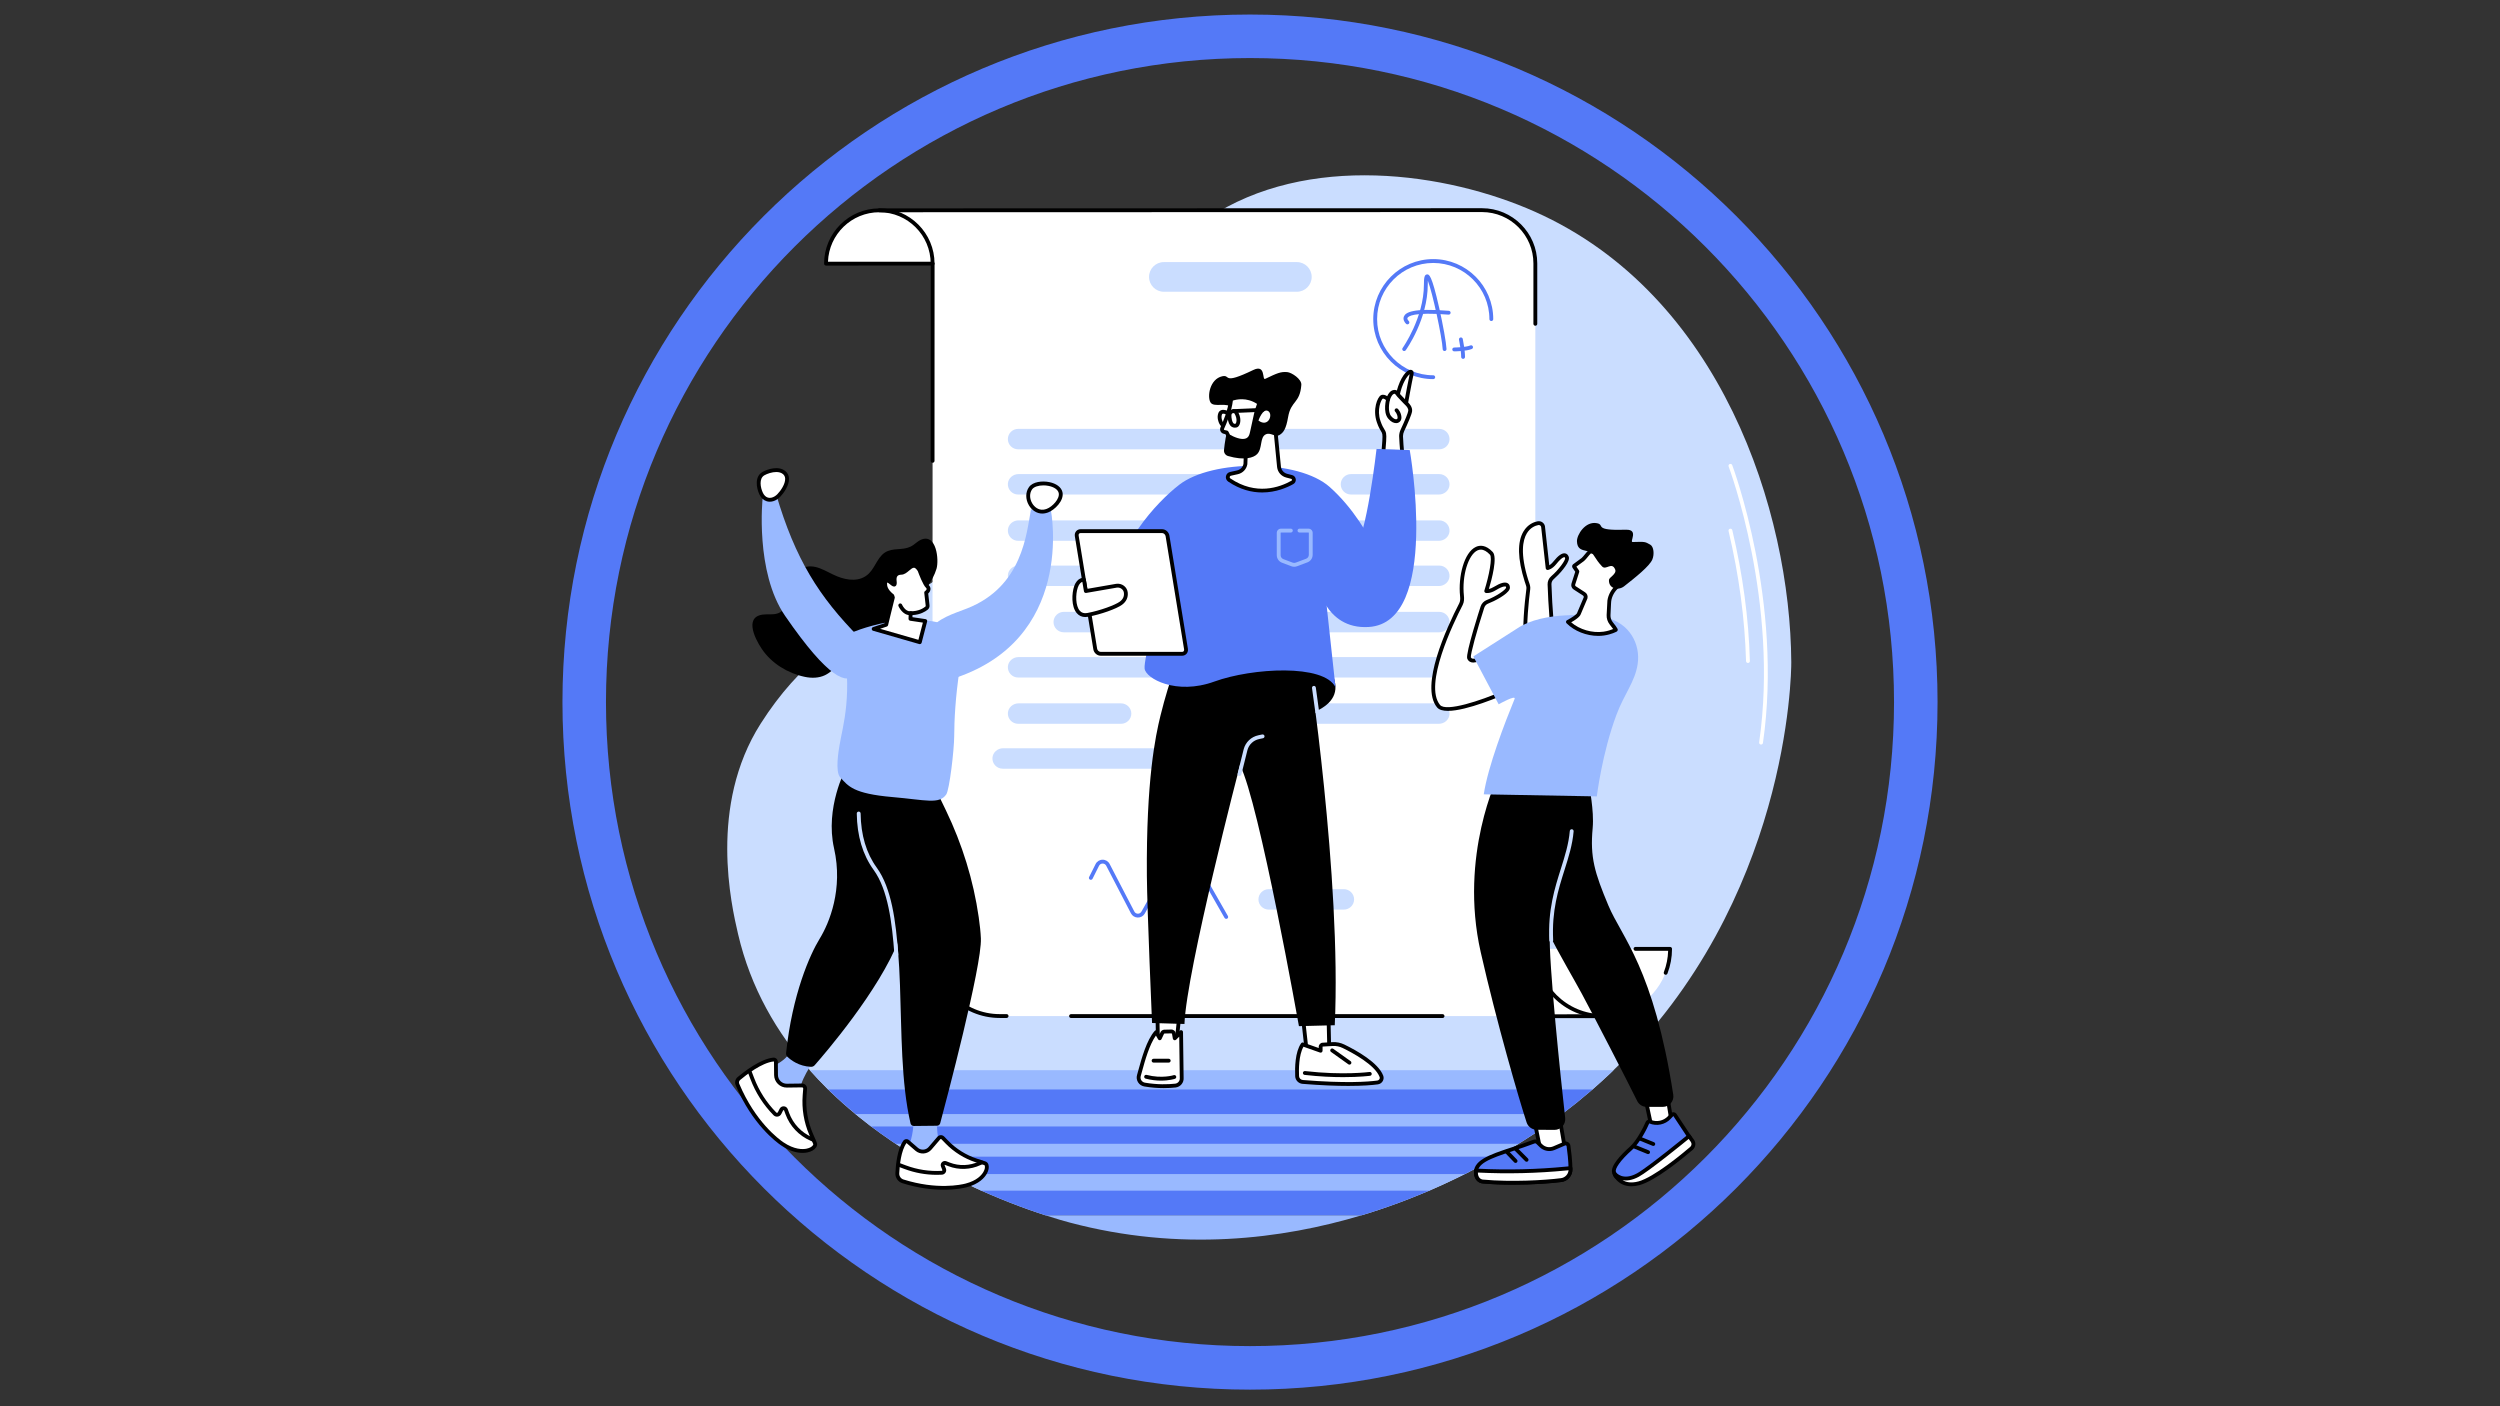 <svg version="1.0" preserveAspectRatio="xMidYMid meet" height="900" viewBox="0 0 1200 675" zoomAndPan="magnify" width="1600" xmlns:xlink="http://www.w3.org/1999/xlink" xmlns="http://www.w3.org/2000/svg"><rect x="0" y="0" width="1200" height="675" fill="#333333" stroke="none"/><defs><clipPath id="f10d896ac9"><path clip-rule="nonzero" d="M 269.977 6.977 L 930.023 6.977 L 930.023 667.027 L 269.977 667.027 Z M 269.977 6.977"></path></clipPath><clipPath id="7df21ee5cb"><path clip-rule="nonzero" d="M 349 84 L 859.914 84 L 859.914 584 L 349 584 Z M 349 84"></path></clipPath></defs><g clip-path="url(#f10d896ac9)"><path fill-rule="nonzero" fill-opacity="1" d="M 600 6.977 C 417.688 6.977 269.977 154.82 269.977 337 C 269.977 519.18 417.688 667.027 600 667.027 C 782.312 667.027 930.023 519.18 930.023 337 C 930.023 154.82 782.312 6.977 600 6.977 Z M 600 646.133 C 429.266 646.133 290.867 507.734 290.867 337 C 290.867 166.266 429.266 27.867 600 27.867 C 770.734 27.867 909.133 166.266 909.133 337 C 909.133 507.734 770.734 646.133 600 646.133 Z M 600 646.133" fill="#5479f7"></path></g><g clip-path="url(#7df21ee5cb)"><path fill-rule="nonzero" fill-opacity="1" d="M 774.48 513.699 C 774.035 514.133 773.59 514.566 773.137 514.988 C 770.492 517.5 767.766 519.992 764.961 522.438 C 764.77 522.609 764.586 522.777 764.391 522.93 C 764.086 523.199 763.785 523.465 763.477 523.727 C 763.285 523.895 763.094 524.062 762.898 524.223 C 758.793 527.742 754.512 531.191 750.051 534.551 C 749.965 534.617 749.875 534.68 749.789 534.746 C 749.219 535.188 748.641 535.617 748.059 536.039 C 746.332 537.32 744.586 538.582 742.809 539.824 C 742.395 540.129 741.977 540.418 741.559 540.703 C 741.41 540.812 741.27 540.914 741.121 541.016 C 737.902 543.246 734.598 545.438 731.203 547.574 C 731.09 547.648 730.98 547.719 730.871 547.785 C 730.609 547.949 730.352 548.109 730.094 548.273 C 729.707 548.516 729.289 548.781 728.84 549.059 C 727.184 550.094 725.109 551.371 722.645 552.844 C 722.523 552.914 722.41 552.98 722.289 553.051 C 721.918 553.273 721.535 553.5 721.141 553.73 C 721.023 553.797 720.906 553.871 720.785 553.941 C 720.57 554.066 720.348 554.195 720.125 554.328 C 719.707 554.57 719.277 554.82 718.84 555.07 C 718.762 555.121 718.676 555.164 718.594 555.211 C 715.609 556.934 712.199 558.832 708.398 560.832 C 708.168 560.949 707.941 561.07 707.715 561.191 C 707.152 561.484 706.586 561.781 706.008 562.074 C 705.875 562.145 705.738 562.211 705.605 562.285 C 704.785 562.703 703.949 563.129 703.098 563.559 C 701.777 564.227 700.41 564.895 699.008 565.574 C 698.68 565.73 698.348 565.891 698.016 566.051 C 695.352 567.332 692.559 568.633 689.637 569.93 C 689.266 570.094 688.898 570.262 688.52 570.422 C 688.066 570.625 687.605 570.828 687.145 571.023 C 686.77 571.191 686.391 571.352 686.012 571.52 C 683.031 572.797 679.93 574.074 676.719 575.328 C 670.598 577.727 664.055 580.062 657.133 582.238 C 655.949 582.609 654.766 582.98 653.566 583.336 L 501.754 583.336 C 500.699 583 499.594 582.637 498.438 582.238 C 493.203 580.473 486.934 578.184 479.969 575.328 C 477.113 574.156 474.148 572.891 471.082 571.52 C 470.723 571.355 470.359 571.191 469.988 571.023 C 469.547 570.828 469.102 570.625 468.66 570.422 C 468.301 570.262 467.945 570.094 467.59 569.93 C 465.113 568.785 462.582 567.582 460.016 566.305 C 459.523 566.062 459.035 565.816 458.543 565.574 C 457.246 564.918 455.93 564.25 454.609 563.559 C 453.805 563.141 453 562.715 452.191 562.285 C 452.062 562.219 451.93 562.145 451.801 562.074 C 451.258 561.781 450.715 561.492 450.168 561.191 C 449.953 561.07 449.73 560.957 449.512 560.832 C 446.281 559.066 443.004 557.195 439.727 555.211 C 439.238 554.922 438.746 554.629 438.262 554.328 C 438.051 554.195 437.836 554.066 437.629 553.941 C 437.512 553.871 437.398 553.805 437.285 553.73 C 436.914 553.508 436.551 553.285 436.188 553.051 C 436.078 552.984 435.961 552.918 435.848 552.844 C 433.887 551.617 431.922 550.355 429.969 549.059 C 429.332 548.637 428.699 548.215 428.066 547.785 C 427.961 547.719 427.863 547.641 427.758 547.574 C 424.539 545.391 421.332 543.102 418.152 540.703 C 417.766 540.41 417.383 540.121 416.996 539.824 C 415.383 538.594 413.777 537.332 412.188 536.039 C 411.66 535.617 411.137 535.188 410.613 534.746 C 410.535 534.684 410.453 534.617 410.375 534.551 C 406.426 531.289 402.551 527.848 398.801 524.223 C 398.625 524.062 398.461 523.895 398.297 523.727 C 398.016 523.465 397.746 523.199 397.477 522.93 L 396.973 522.438 C 395.488 520.969 394.031 519.465 392.59 517.938 C 391.281 516.547 389.988 515.137 388.719 513.699 C 372.98 495.914 360.293 474.305 354.254 448.262 C 351.078 434.57 340.016 386.828 365.102 347.379 C 403.09 287.664 448.66 296.898 505.316 228.52 C 554.504 169.141 535.184 134.559 579.77 104.828 C 627.527 72.988 694.504 82.781 736.875 101.684 C 826.277 141.574 859.359 245.703 859.816 317.789 C 859.852 323.508 858.555 432.652 774.48 513.699" fill="#caddff"></path></g><path fill-rule="nonzero" fill-opacity="1" d="M 653.566 583.336 C 615.578 594.758 566.805 601.02 513.391 586.805 C 511.461 586.297 507.387 585.168 501.754 583.336 L 653.566 583.336" fill="#99b9ff"></path><path fill-rule="nonzero" fill-opacity="1" d="M 687.145 571.023 C 686.77 571.191 686.391 571.352 686.012 571.52 C 683.031 572.797 679.93 574.074 676.719 575.328 C 670.598 577.727 664.055 580.062 657.133 582.238 C 655.949 582.609 654.766 582.98 653.566 583.336 L 501.754 583.336 C 500.699 583 499.594 582.637 498.438 582.238 C 493.203 580.473 486.934 578.184 479.969 575.328 C 477.113 574.156 474.148 572.891 471.082 571.52 C 470.723 571.355 470.359 571.191 469.988 571.023 L 687.145 571.023" fill="#5479f7"></path><path fill-rule="nonzero" fill-opacity="1" d="M 705.605 562.285 C 704.785 562.703 703.949 563.129 703.098 563.559 C 701.777 564.227 700.41 564.895 699.008 565.574 C 698.68 565.73 698.348 565.891 698.016 566.051 C 695.352 567.332 692.559 568.633 689.637 569.93 C 689.266 570.094 688.898 570.262 688.52 570.422 C 688.066 570.625 687.605 570.828 687.145 571.023 C 686.77 571.191 686.391 571.352 686.012 571.52 L 471.082 571.52 C 470.723 571.355 470.359 571.191 469.988 571.023 C 469.547 570.828 469.102 570.625 468.66 570.422 C 468.301 570.262 467.945 570.094 467.59 569.93 C 465.113 568.785 462.582 567.582 460.016 566.305 C 459.523 566.062 459.035 565.816 458.543 565.574 C 457.246 564.918 455.93 564.25 454.609 563.559 C 453.805 563.141 453 562.715 452.191 562.285 L 705.605 562.285" fill="#99b9ff"></path><path fill-rule="nonzero" fill-opacity="1" d="M 720.125 554.328 C 719.707 554.57 719.277 554.82 718.84 555.07 C 718.762 555.121 718.676 555.164 718.594 555.211 C 715.609 556.934 712.199 558.832 708.398 560.832 C 708.168 560.949 707.941 561.07 707.715 561.191 C 707.152 561.484 706.586 561.781 706.008 562.074 C 705.875 562.145 705.738 562.211 705.605 562.285 C 704.785 562.703 703.949 563.129 703.098 563.559 L 454.609 563.559 C 453.805 563.141 453 562.715 452.191 562.285 C 452.062 562.219 451.93 562.145 451.801 562.074 C 451.258 561.781 450.715 561.492 450.168 561.191 C 449.953 561.07 449.73 560.957 449.512 560.832 C 446.281 559.066 443.004 557.195 439.727 555.211 C 439.238 554.922 438.746 554.629 438.262 554.328 L 720.125 554.328" fill="#5479f7"></path><path fill-rule="nonzero" fill-opacity="1" d="M 728.84 549.059 C 727.184 550.094 725.109 551.371 722.645 552.844 C 722.523 552.914 722.41 552.98 722.289 553.051 C 721.918 553.273 721.535 553.5 721.141 553.73 C 721.023 553.797 720.906 553.871 720.785 553.941 C 720.57 554.066 720.348 554.195 720.125 554.328 C 719.707 554.57 719.277 554.82 718.84 555.07 C 718.762 555.121 718.676 555.164 718.594 555.211 L 439.727 555.211 C 439.238 554.922 438.746 554.629 438.262 554.328 C 438.051 554.195 437.836 554.066 437.629 553.941 C 437.512 553.871 437.398 553.805 437.285 553.73 C 436.914 553.508 436.551 553.285 436.188 553.051 C 436.078 552.984 435.961 552.918 435.848 552.844 C 433.887 551.617 431.922 550.355 429.969 549.059 L 728.84 549.059" fill="#99b9ff"></path><path fill-rule="nonzero" fill-opacity="1" d="M 742.809 539.824 C 742.395 540.129 741.977 540.418 741.559 540.703 C 741.41 540.812 741.27 540.914 741.121 541.016 C 737.902 543.246 734.598 545.438 731.203 547.574 C 731.09 547.648 730.98 547.719 730.871 547.785 C 730.609 547.949 730.352 548.109 730.094 548.273 C 729.707 548.516 729.289 548.781 728.84 549.059 L 429.969 549.059 C 429.332 548.637 428.699 548.215 428.066 547.785 C 427.961 547.719 427.863 547.641 427.758 547.574 C 424.539 545.391 421.332 543.102 418.152 540.703 C 417.766 540.41 417.383 540.121 416.996 539.824 L 742.809 539.824" fill="#5479f7"></path><path fill-rule="nonzero" fill-opacity="1" d="M 750.051 534.551 C 749.965 534.617 749.875 534.68 749.789 534.746 C 749.219 535.188 748.641 535.617 748.059 536.039 C 746.332 537.32 744.586 538.582 742.809 539.824 C 742.395 540.129 741.977 540.418 741.559 540.703 L 418.152 540.703 C 417.766 540.41 417.383 540.121 416.996 539.824 C 415.383 538.594 413.777 537.332 412.188 536.039 C 411.66 535.617 411.137 535.188 410.613 534.746 C 410.535 534.684 410.453 534.617 410.375 534.551 L 750.051 534.551" fill="#99b9ff"></path><path fill-rule="nonzero" fill-opacity="1" d="M 764.961 522.438 C 764.77 522.609 764.586 522.777 764.391 522.93 C 764.086 523.199 763.785 523.465 763.477 523.727 C 763.285 523.895 763.094 524.062 762.898 524.223 C 758.793 527.742 754.512 531.191 750.051 534.551 C 749.965 534.617 749.875 534.68 749.789 534.746 L 410.711 534.746 C 410.633 534.684 410.551 534.617 410.473 534.551 C 406.504 531.289 402.613 527.848 398.844 524.223 C 398.672 524.062 398.504 523.895 398.34 523.727 C 398.062 523.465 397.789 523.199 397.512 522.93 L 397.008 522.438 L 764.961 522.438" fill="#5479f7"></path><path fill-rule="nonzero" fill-opacity="1" d="M 774.48 513.699 C 774.035 514.133 773.59 514.566 773.137 514.988 C 770.492 517.5 767.766 519.992 764.961 522.438 C 764.77 522.609 764.586 522.777 764.391 522.93 L 397.512 522.93 L 397.008 522.438 C 395.52 520.969 394.055 519.465 392.609 517.938 C 391.293 516.547 389.992 515.137 388.719 513.699 L 774.48 513.699" fill="#99b9ff"></path><path fill-rule="nonzero" fill-opacity="1" d="M 396.484 126.551 C 396.484 112.312 407.938 100.953 422.07 100.953 L 711.375 100.867 C 725.5 100.867 736.961 112.328 736.961 126.461 L 736.953 455.461 L 801.594 455.426 C 801.594 469.84 792.051 482.148 778.902 486.262 C 775.867 487.207 772.645 487.723 769.301 487.723 L 479.855 487.715 C 462.02 487.715 447.562 473.254 447.562 455.414 L 447.672 126.543 L 396.484 126.551" fill="#ffffff"></path><path fill-rule="nonzero" fill-opacity="1" d="M 769.301 488.637 C 750.98 488.637 736.078 473.73 736.078 455.406 C 736.078 454.898 736.492 454.484 737.004 454.484 C 737.512 454.484 737.926 454.898 737.926 455.406 C 737.926 472.711 751.996 486.789 769.301 486.789 C 769.805 486.789 770.219 487.203 770.219 487.715 C 770.219 488.223 769.805 488.637 769.301 488.637" fill="#000000"></path><path fill-rule="nonzero" fill-opacity="1" d="M 447.652 127.461 C 447.145 127.461 446.73 127.047 446.73 126.535 C 446.73 112.934 435.668 101.867 422.074 101.867 C 421.562 101.867 421.148 101.457 421.148 100.945 C 421.148 100.438 421.562 100.023 422.074 100.023 C 436.688 100.023 448.578 111.914 448.578 126.535 C 448.578 127.047 448.164 127.461 447.652 127.461" fill="#000000"></path><path fill-rule="nonzero" fill-opacity="1" d="M 447.641 222.137 C 447.129 222.137 446.715 221.723 446.715 221.211 L 446.75 127.469 L 396.484 127.473 C 396.242 127.473 396.008 127.379 395.832 127.203 C 395.66 127.031 395.562 126.797 395.562 126.551 C 395.562 111.926 407.453 100.027 422.07 100.027 L 711.375 99.945 C 725.992 99.945 737.887 111.84 737.887 126.461 L 737.887 155.441 C 737.887 155.953 737.473 156.363 736.961 156.363 C 736.453 156.363 736.039 155.953 736.039 155.441 L 736.043 126.461 C 736.043 112.859 724.977 101.793 711.375 101.793 L 422.07 101.879 C 408.781 101.879 397.91 112.449 397.426 125.629 L 447.672 125.621 C 447.914 125.621 448.152 125.719 448.324 125.891 C 448.496 126.062 448.594 126.297 448.594 126.543 L 448.562 221.211 C 448.562 221.723 448.148 222.137 447.641 222.137" fill="#000000"></path><path fill-rule="nonzero" fill-opacity="1" d="M 799.516 467.887 C 799.402 467.887 799.293 467.867 799.184 467.824 C 798.711 467.645 798.473 467.109 798.652 466.633 C 799.918 463.344 800.609 459.898 800.711 456.371 L 785.035 456.375 C 784.523 456.375 784.109 455.961 784.109 455.453 C 784.109 454.941 784.523 454.527 785.035 454.527 L 801.645 454.527 C 801.891 454.527 802.125 454.621 802.297 454.793 C 802.473 454.969 802.57 455.207 802.57 455.449 C 802.57 459.523 801.832 463.512 800.379 467.297 C 800.234 467.66 799.887 467.887 799.516 467.887" fill="#000000"></path><path fill-rule="nonzero" fill-opacity="1" d="M 720.359 488.742 C 719.848 488.742 719.438 488.328 719.438 487.816 C 719.434 487.309 719.848 486.895 720.355 486.895 L 769.32 486.848 C 771.988 486.848 774.641 486.508 777.199 485.84 C 777.695 485.711 778.199 486.008 778.324 486.504 C 778.457 486.996 778.16 487.5 777.664 487.629 C 774.953 488.332 772.145 488.691 769.32 488.691 L 720.359 488.742" fill="#000000"></path><path fill-rule="nonzero" fill-opacity="1" d="M 692.426 488.645 L 514.098 488.637 C 513.586 488.637 513.176 488.223 513.176 487.715 C 513.176 487.207 513.586 486.793 514.098 486.793 L 692.426 486.793 C 692.938 486.793 693.348 487.207 693.348 487.719 C 693.348 488.23 692.938 488.645 692.426 488.645" fill="#000000"></path><path fill-rule="nonzero" fill-opacity="1" d="M 483.16 488.625 L 479.852 488.625 C 461.609 488.625 446.766 473.719 446.766 455.398 C 446.766 454.891 447.176 454.477 447.688 454.477 C 448.195 454.477 448.609 454.891 448.609 455.398 C 448.609 472.699 462.625 486.777 479.852 486.777 L 483.16 486.777 C 483.672 486.777 484.086 487.188 484.086 487.699 C 484.086 488.211 483.672 488.625 483.16 488.625" fill="#000000"></path><path fill-rule="nonzero" fill-opacity="1" d="M 695.773 210.77 C 695.773 213.48 693.559 215.676 690.828 215.676 L 488.719 215.676 C 485.988 215.676 483.773 213.48 483.773 210.77 C 483.773 208.059 485.988 205.859 488.719 205.859 L 690.828 205.859 C 693.559 205.859 695.773 208.059 695.773 210.77" fill="#caddff"></path><path fill-rule="nonzero" fill-opacity="1" d="M 695.773 298.598 C 695.773 301.309 693.559 303.508 690.828 303.508 L 510.633 303.508 C 507.898 303.508 505.688 301.309 505.688 298.598 C 505.688 295.891 507.898 293.691 510.633 293.691 L 690.828 293.691 C 693.559 293.691 695.773 295.891 695.773 298.598" fill="#caddff"></path><path fill-rule="nonzero" fill-opacity="1" d="M 649.969 431.707 C 649.969 434.414 647.754 436.613 645.023 436.613 L 609 436.613 C 606.266 436.613 604.051 434.414 604.051 431.707 C 604.051 428.996 606.266 426.801 609 426.801 L 645.023 426.801 C 647.754 426.801 649.969 428.996 649.969 431.707" fill="#caddff"></path><path fill-rule="nonzero" fill-opacity="1" d="M 690.828 337.609 C 693.668 337.609 695.949 339.984 695.766 342.844 C 695.594 345.453 693.289 347.426 690.656 347.426 L 575.582 347.426 C 572.852 347.426 570.637 345.227 570.637 342.516 C 570.637 339.805 572.852 337.609 575.582 337.609 L 690.828 337.609" fill="#caddff"></path><path fill-rule="nonzero" fill-opacity="1" d="M 488.891 337.609 L 538.086 337.609 C 540.82 337.609 543.035 339.805 543.035 342.516 C 543.035 345.227 540.82 347.426 538.086 347.426 L 488.719 347.426 C 485.879 347.426 483.598 345.047 483.781 342.191 C 483.953 339.578 486.254 337.609 488.891 337.609" fill="#caddff"></path><path fill-rule="nonzero" fill-opacity="1" d="M 488.891 315.395 L 599.969 315.395 C 602.699 315.395 604.918 317.59 604.918 320.301 C 604.918 323.012 602.699 325.211 599.969 325.211 L 488.719 325.211 C 485.879 325.211 483.598 322.828 483.781 319.973 C 483.953 317.363 486.254 315.395 488.891 315.395" fill="#caddff"></path><path fill-rule="nonzero" fill-opacity="1" d="M 481.488 359.16 L 562.367 359.16 C 565.098 359.16 567.316 361.359 567.316 364.07 C 567.316 366.781 565.098 368.977 562.367 368.977 L 481.316 368.977 C 478.477 368.977 476.191 366.602 476.379 363.742 C 476.551 361.133 478.852 359.16 481.488 359.16" fill="#caddff"></path><path fill-rule="nonzero" fill-opacity="1" d="M 690.828 315.395 C 693.668 315.395 695.949 317.77 695.766 320.629 C 695.594 323.234 693.289 325.211 690.656 325.211 L 633.566 325.211 C 630.832 325.211 628.617 323.012 628.617 320.301 C 628.617 317.59 630.832 315.395 633.566 315.395 L 690.828 315.395" fill="#caddff"></path><path fill-rule="nonzero" fill-opacity="1" d="M 690.828 271.477 C 693.668 271.477 695.949 273.855 695.766 276.711 C 695.594 279.32 693.289 281.293 690.656 281.293 L 565.688 281.293 C 562.953 281.293 560.742 279.094 560.742 276.383 C 560.742 273.672 562.953 271.477 565.688 271.477 L 690.828 271.477" fill="#caddff"></path><path fill-rule="nonzero" fill-opacity="1" d="M 488.891 271.477 L 517.777 271.477 C 520.508 271.477 522.723 273.672 522.723 276.383 C 522.723 279.094 520.508 281.293 517.777 281.293 L 488.719 281.293 C 485.879 281.293 483.598 278.914 483.781 276.055 C 483.953 273.449 486.254 271.477 488.891 271.477" fill="#caddff"></path><path fill-rule="nonzero" fill-opacity="1" d="M 690.828 227.559 C 693.668 227.559 695.949 229.934 695.766 232.793 C 695.594 235.406 693.289 237.375 690.656 237.375 L 648.496 237.375 C 645.762 237.375 643.551 235.18 643.551 232.469 C 643.551 229.758 645.762 227.559 648.496 227.559 L 690.828 227.559" fill="#caddff"></path><path fill-rule="nonzero" fill-opacity="1" d="M 488.891 227.559 L 614.125 227.559 C 616.855 227.559 619.07 229.758 619.07 232.469 C 619.07 235.18 616.855 237.375 614.125 237.375 L 488.719 237.375 C 485.879 237.375 483.598 235 483.781 232.141 C 483.953 229.531 486.254 227.559 488.891 227.559" fill="#caddff"></path><path fill-rule="nonzero" fill-opacity="1" d="M 690.828 249.777 C 693.668 249.777 695.949 252.152 695.766 255.012 C 695.594 257.621 693.289 259.59 690.656 259.59 L 638.078 259.59 C 635.348 259.59 633.133 257.395 633.133 254.684 C 633.133 251.973 635.348 249.777 638.078 249.777 L 690.828 249.777" fill="#caddff"></path><path fill-rule="nonzero" fill-opacity="1" d="M 488.891 249.777 L 597.98 249.777 C 600.711 249.777 602.926 251.973 602.926 254.684 C 602.926 257.395 600.711 259.59 597.98 259.59 L 488.719 259.59 C 485.879 259.59 483.598 257.215 483.781 254.355 C 483.953 251.746 486.254 249.777 488.891 249.777" fill="#caddff"></path><path fill-rule="nonzero" fill-opacity="1" d="M 551.539 132.922 C 551.539 128.988 554.727 125.801 558.66 125.801 L 622.484 125.801 C 626.418 125.801 629.609 128.988 629.609 132.922 C 629.609 136.855 626.418 140.043 622.484 140.043 L 558.66 140.043 C 554.727 140.043 551.539 136.855 551.539 132.922" fill="#caddff"></path><path fill-rule="nonzero" fill-opacity="1" d="M 588.594 441.066 C 588.273 441.066 587.961 440.898 587.789 440.605 L 577.621 422.801 C 577.277 422.207 576.668 421.844 575.988 421.82 C 575.32 421.801 574.68 422.133 574.309 422.703 L 571.141 427.578 C 570.441 428.656 569.25 429.301 567.969 429.301 C 566.68 429.301 565.496 428.656 564.793 427.578 L 561.641 422.73 C 561.27 422.156 560.629 421.82 559.953 421.848 C 559.27 421.871 558.664 422.238 558.328 422.832 L 549.496 438.492 C 548.801 439.727 547.562 440.441 546.133 440.422 C 544.719 440.395 543.488 439.633 542.84 438.379 L 530.988 415.551 C 530.648 414.895 530.004 414.504 529.27 414.504 C 529.262 414.504 529.258 414.504 529.254 414.504 C 528.508 414.512 527.867 414.914 527.535 415.578 L 524.422 421.805 C 524.191 422.262 523.637 422.445 523.184 422.215 C 522.727 421.988 522.543 421.434 522.77 420.98 L 525.883 414.75 C 526.523 413.473 527.809 412.668 529.238 412.66 C 530.668 412.648 531.969 413.43 532.625 414.699 L 544.477 437.527 C 544.809 438.168 545.441 438.562 546.164 438.57 C 546.875 438.586 547.531 438.219 547.887 437.586 L 556.719 421.926 C 557.375 420.762 558.562 420.043 559.898 420.004 C 561.238 419.953 562.461 420.602 563.191 421.723 L 566.34 426.57 C 566.707 427.133 567.297 427.457 567.969 427.457 C 568.637 427.457 569.23 427.133 569.594 426.57 L 572.762 421.695 C 573.484 420.582 574.723 419.941 576.043 419.977 C 577.371 420.012 578.562 420.727 579.219 421.883 L 589.391 439.684 C 589.645 440.129 589.492 440.695 589.047 440.949 C 588.902 441.027 588.746 441.066 588.594 441.066" fill="#5479f7"></path><path fill-rule="nonzero" fill-opacity="1" d="M 687.961 181.977 C 672.082 181.977 659.164 169.059 659.164 153.176 C 659.164 137.293 672.082 124.367 687.961 124.367 C 703.84 124.367 716.758 137.293 716.758 153.176 C 716.758 153.684 716.344 154.098 715.836 154.098 C 715.324 154.098 714.914 153.684 714.914 153.176 C 714.914 138.309 702.82 126.219 687.961 126.219 C 673.102 126.219 661.012 138.309 661.012 153.176 C 661.012 168.039 673.102 180.133 687.961 180.133 C 688.473 180.133 688.883 180.547 688.883 181.055 C 688.883 181.566 688.473 181.977 687.961 181.977" fill="#5479f7"></path><path fill-rule="nonzero" fill-opacity="1" d="M 693.41 168.496 C 692.918 168.496 692.512 168.113 692.488 167.617 C 692.219 162 687.633 140.516 685.371 134.77 C 685.34 135.227 685.324 135.812 685.324 136.57 C 685.324 153.16 675.188 167.508 674.754 168.113 C 674.457 168.523 673.879 168.621 673.469 168.324 C 673.055 168.027 672.957 167.449 673.254 167.039 C 673.355 166.891 683.477 152.551 683.477 136.57 C 683.477 133.375 683.715 131.746 685.02 131.715 C 685.938 131.695 687.172 131.664 690.773 147.609 C 692.656 155.953 694.188 164.512 694.328 167.527 C 694.355 168.039 693.961 168.473 693.453 168.492 C 693.438 168.496 693.422 168.496 693.41 168.496" fill="#5479f7"></path><path fill-rule="nonzero" fill-opacity="1" d="M 675.566 155.695 C 675.344 155.695 675.121 155.613 674.945 155.453 C 674.25 154.824 673.254 153.363 673.891 151.887 C 674.691 150.043 677.793 147.758 695.449 149.188 C 695.957 149.227 696.336 149.672 696.293 150.18 C 696.254 150.688 695.801 151.066 695.301 151.027 C 678.246 149.648 675.902 151.898 675.586 152.625 C 675.316 153.242 676.176 154.082 676.188 154.086 C 676.566 154.43 676.594 155.016 676.25 155.395 C 676.066 155.59 675.816 155.695 675.566 155.695" fill="#5479f7"></path><path fill-rule="nonzero" fill-opacity="1" d="M 702.285 172.254 C 701.777 172.254 701.363 171.84 701.363 171.332 C 701.363 168.293 700.336 163.121 700.324 163.07 C 700.223 162.57 700.547 162.086 701.047 161.984 C 701.543 161.883 702.035 162.211 702.133 162.711 C 702.18 162.926 703.207 168.113 703.207 171.332 C 703.207 171.84 702.793 172.254 702.285 172.254" fill="#5479f7"></path><path fill-rule="nonzero" fill-opacity="1" d="M 698.02 168.656 C 697.512 168.656 697.098 168.246 697.098 167.738 C 697.094 167.227 697.504 166.812 698.016 166.809 C 698.07 166.809 703.406 166.781 705.77 165.805 C 706.242 165.609 706.781 165.836 706.977 166.309 C 707.168 166.777 706.945 167.32 706.473 167.512 C 703.777 168.625 698.258 168.656 698.023 168.656 C 698.023 168.656 698.023 168.656 698.02 168.656" fill="#5479f7"></path><path fill-rule="nonzero" fill-opacity="1" d="M 799.758 522.605 L 802.836 541.453 L 793.047 542.484 L 789.273 524.773 L 799.758 522.605" fill="#ffffff"></path><path fill-rule="nonzero" fill-opacity="1" d="M 790.371 525.488 L 793.777 541.477 L 801.77 540.637 L 799.004 523.699 Z M 793.047 543.406 C 792.617 543.406 792.238 543.105 792.145 542.676 L 788.371 524.965 C 788.32 524.727 788.367 524.473 788.5 524.266 C 788.633 524.062 788.848 523.918 789.086 523.867 L 799.57 521.699 C 799.816 521.648 800.07 521.699 800.277 521.84 C 800.488 521.984 800.629 522.203 800.668 522.453 L 803.75 541.305 C 803.789 541.555 803.723 541.812 803.57 542.012 C 803.418 542.215 803.188 542.348 802.934 542.371 L 793.145 543.402 C 793.109 543.402 793.078 543.406 793.047 543.406" fill="#000000"></path><path fill-rule="nonzero" fill-opacity="1" d="M 792.031 538.395 C 795.211 539.719 798.879 538.941 801.242 536.434 L 802.488 535.117 C 802.918 534.66 803.66 534.727 804.008 535.246 L 810.773 545.488 C 811.992 547.168 811.781 549.691 810.273 551.125 C 808.301 552.988 805.309 555.5 801.695 557.5 C 794.879 561.27 788.938 569.402 782.035 567.332 C 775.133 565.266 775.496 564.938 774.742 562.742 C 773.984 560.547 777.355 556.09 782.93 551.129 C 786.336 548.094 789.691 541.488 790.762 538.918 C 790.969 538.422 791.539 538.188 792.031 538.395" fill="#5479f7"></path><path fill-rule="nonzero" fill-opacity="1" d="M 791.664 539.246 C 791.645 539.246 791.621 539.254 791.613 539.273 C 790.695 541.48 787.242 548.523 783.543 551.816 C 777.418 557.27 775.145 561.086 775.613 562.441 C 775.672 562.602 775.719 562.75 775.766 562.895 C 776.246 564.359 776.348 564.664 782.297 566.449 C 786.562 567.727 790.602 564.551 794.879 561.188 C 796.922 559.578 799.035 557.914 801.25 556.691 C 804.828 554.715 807.785 552.207 809.637 550.453 C 810.793 549.359 810.973 547.336 810.027 546.031 L 803.238 535.758 L 803.156 535.75 L 801.914 537.066 C 799.305 539.832 795.191 540.711 791.68 539.246 C 791.672 539.246 791.672 539.246 791.664 539.246 Z M 784.273 568.586 C 783.449 568.586 782.621 568.473 781.77 568.219 C 775.359 566.297 774.773 565.785 774.012 563.469 C 773.969 563.332 773.922 563.195 773.867 563.043 C 772.762 559.824 777.852 554.414 782.316 550.438 C 785.504 547.602 788.809 541.215 789.91 538.562 C 790.105 538.094 790.473 537.73 790.941 537.539 C 791.406 537.348 791.922 537.348 792.391 537.543 C 795.195 538.715 798.484 538.016 800.574 535.801 L 801.816 534.48 C 802.215 534.059 802.781 533.844 803.359 533.895 C 803.938 533.941 804.457 534.254 804.777 534.738 L 811.543 544.98 C 813.008 546.996 812.727 550.066 810.906 551.793 C 808.977 553.621 805.891 556.234 802.145 558.305 C 800.059 559.461 798.004 561.074 796.02 562.641 C 792.293 565.574 788.457 568.586 784.273 568.586" fill="#000000"></path><path fill-rule="nonzero" fill-opacity="1" d="M 793.582 550.047 C 793.469 550.047 793.352 550.027 793.238 549.98 L 786.82 547.375 C 786.348 547.184 786.121 546.645 786.312 546.172 C 786.504 545.703 787.043 545.473 787.516 545.664 L 793.93 548.27 C 794.402 548.461 794.633 549 794.438 549.473 C 794.293 549.832 793.949 550.047 793.582 550.047" fill="#000000"></path><path fill-rule="nonzero" fill-opacity="1" d="M 791.086 553.969 C 790.969 553.969 790.852 553.945 790.734 553.902 L 783.938 551.125 C 783.465 550.93 783.238 550.391 783.43 549.918 C 783.625 549.449 784.16 549.223 784.637 549.414 L 791.434 552.188 C 791.906 552.383 792.133 552.922 791.938 553.395 C 791.793 553.754 791.449 553.969 791.086 553.969" fill="#000000"></path><path fill-rule="nonzero" fill-opacity="1" d="M 774.949 563.258 C 774.949 563.258 778.469 568.207 786.176 564.031 C 791.309 561.25 810.746 545.344 810.746 545.344 L 812.355 547.59 C 813.168 548.727 812.973 550.309 811.902 551.219 C 807.082 555.34 794.137 565.977 786.699 567.969 C 777.441 570.457 774.949 563.258 774.949 563.258" fill="#ffffff"></path><path fill-rule="nonzero" fill-opacity="1" d="M 778.836 566.473 C 780.48 567.461 782.922 568.031 786.465 567.082 C 793.852 565.094 807.348 553.902 811.305 550.516 C 812.004 549.918 812.137 548.871 811.602 548.129 L 810.566 546.684 C 806.871 549.691 791.246 562.336 786.617 564.844 C 783.383 566.594 780.797 566.836 778.836 566.473 Z M 783.043 569.414 C 776.195 569.414 774.098 563.629 774.074 563.559 C 773.922 563.129 774.117 562.648 774.523 562.438 C 774.93 562.227 775.43 562.348 775.695 562.719 C 775.832 562.902 778.902 566.922 785.738 563.219 C 790.738 560.512 809.969 544.789 810.16 544.629 C 810.359 544.469 810.617 544.395 810.867 544.43 C 811.121 544.461 811.348 544.598 811.496 544.809 L 813.105 547.051 C 814.191 548.566 813.926 550.707 812.504 551.922 C 807.332 556.34 794.496 566.836 786.941 568.863 C 785.496 569.25 784.203 569.414 783.043 569.414" fill="#000000"></path><path fill-rule="nonzero" fill-opacity="1" d="M 746.77 525.801 L 751.246 551.836 L 740.418 557.078 L 734.656 528.738 L 746.77 525.801" fill="#ffffff"></path><path fill-rule="nonzero" fill-opacity="1" d="M 735.738 529.426 L 741.086 555.73 L 750.219 551.309 L 746.027 526.93 Z M 740.418 558 C 740.277 558 740.141 557.969 740.008 557.902 C 739.754 557.777 739.57 557.543 739.516 557.262 L 733.754 528.922 C 733.652 528.438 733.957 527.961 734.441 527.844 L 746.555 524.902 C 746.797 524.844 747.062 524.887 747.277 525.027 C 747.492 525.168 747.637 525.391 747.68 525.645 L 752.156 551.684 C 752.227 552.086 752.02 552.488 751.648 552.668 L 740.82 557.91 C 740.695 557.973 740.559 558 740.418 558" fill="#000000"></path><path fill-rule="nonzero" fill-opacity="1" d="M 752.887 550.066 C 753.238 552.555 753.801 557.176 753.848 561.316 C 753.879 563.918 751.938 566.109 749.371 566.441 C 742.121 567.379 725.676 568.398 711.668 567.121 C 710.707 567.035 709.012 566.332 708.539 563.922 C 706.953 555.836 720.945 553.852 736.277 547.984 C 736.879 547.754 737.559 547.891 738.02 548.34 L 739.672 549.949 C 741.328 551.562 743.785 552.023 745.902 551.113 L 750.93 548.953 C 751.789 548.586 752.758 549.137 752.887 550.066" fill="#5479f7"></path><path fill-rule="nonzero" fill-opacity="1" d="M 736.871 548.797 C 736.781 548.797 736.691 548.812 736.609 548.848 C 732.996 550.23 729.539 551.367 726.195 552.477 C 714.824 556.227 708.438 558.602 709.445 563.746 C 709.871 565.926 711.441 566.176 711.75 566.203 C 725.617 567.469 741.773 566.492 749.254 565.527 C 751.375 565.254 752.949 563.449 752.926 561.324 C 752.879 557.207 752.312 552.582 751.973 550.191 C 751.945 549.98 751.805 549.871 751.723 549.824 C 751.648 549.781 751.488 549.719 751.293 549.805 L 746.266 551.961 C 743.797 553.02 740.957 552.492 739.031 550.613 L 737.375 549 C 737.238 548.871 737.059 548.797 736.871 548.797 Z M 726.262 568.648 C 721.391 568.648 716.352 568.48 711.582 568.043 C 710.094 567.906 708.16 566.793 707.633 564.102 C 706.262 557.109 714.805 554.289 725.617 550.723 C 728.938 549.625 732.379 548.488 735.949 547.121 C 736.887 546.766 737.949 546.984 738.664 547.68 L 740.316 549.289 C 741.707 550.645 743.758 551.027 745.539 550.262 L 750.57 548.105 C 751.242 547.816 751.992 547.855 752.633 548.219 C 753.273 548.578 753.699 549.207 753.801 549.938 C 754.145 552.371 754.723 557.086 754.773 561.305 C 754.805 564.363 752.535 566.965 749.492 567.355 C 744.504 568 735.699 568.648 726.262 568.648" fill="#000000"></path><path fill-rule="nonzero" fill-opacity="1" d="M 753.836 560.691 C 753.836 560.691 753.844 561.113 753.848 561.316 C 753.879 563.918 751.938 566.109 749.371 566.441 C 742.121 567.379 725.676 568.398 711.668 567.121 C 710.707 567.035 709.012 566.332 708.539 563.922 C 708.395 563.184 708.484 561.855 708.484 561.855 L 709.477 561.902 C 723.633 562.605 737.82 562.266 751.93 560.879 L 753.836 560.691" fill="#ffffff"></path><path fill-rule="nonzero" fill-opacity="1" d="M 709.379 562.824 C 709.383 563.172 709.398 563.52 709.445 563.746 C 709.871 565.926 711.441 566.176 711.75 566.203 C 725.617 567.469 741.773 566.492 749.254 565.527 C 751.242 565.273 752.754 563.664 752.914 561.711 L 752.016 561.801 C 737.914 563.184 723.586 563.527 709.43 562.824 Z M 726.262 568.648 C 721.391 568.648 716.352 568.48 711.582 568.043 C 710.094 567.906 708.16 566.793 707.633 564.102 C 707.473 563.27 707.551 561.941 707.562 561.793 C 707.598 561.289 708.023 560.902 708.527 560.934 L 709.523 560.98 C 723.586 561.68 737.824 561.336 751.84 559.961 L 753.746 559.773 C 754 559.75 754.258 559.832 754.449 560.004 C 754.645 560.172 754.754 560.418 754.762 560.676 L 754.773 561.305 C 754.805 564.363 752.535 566.965 749.492 567.355 C 744.504 568 735.699 568.648 726.262 568.648" fill="#000000"></path><path fill-rule="nonzero" fill-opacity="1" d="M 732.762 557.641 C 732.523 557.641 732.289 557.551 732.105 557.371 L 726.727 551.953 C 726.367 551.594 726.371 551.008 726.73 550.648 C 727.094 550.289 727.676 550.293 728.035 550.652 L 733.418 556.07 C 733.777 556.43 733.773 557.016 733.414 557.375 C 733.23 557.551 732.996 557.641 732.762 557.641" fill="#000000"></path><path fill-rule="nonzero" fill-opacity="1" d="M 727.473 558.207 C 727.23 558.207 726.988 558.109 726.809 557.922 L 722.508 553.426 C 722.156 553.059 722.168 552.477 722.539 552.121 C 722.906 551.77 723.488 551.777 723.844 552.152 L 728.141 556.641 C 728.496 557.012 728.48 557.598 728.113 557.949 C 727.934 558.117 727.707 558.207 727.473 558.207" fill="#000000"></path><path fill-rule="nonzero" fill-opacity="1" d="M 762.984 376.32 C 762.66 377.75 765.285 388.781 764.477 397.527 C 763.18 411.516 765.414 418.867 772.027 434.648 C 778.445 449.953 793.742 464.594 803.172 525.492 C 803.645 528.543 801.277 531.297 798.191 531.297 L 790.383 531.297 C 788.461 531.297 786.711 530.207 785.859 528.484 C 780.848 518.332 765.359 488.289 759.289 477.023 C 752.164 463.785 731.809 430.633 730.789 414.852 C 729.828 399.973 731.133 378.734 731.285 376.352 C 731.293 376.223 731.395 376.129 731.523 376.125 L 762.984 376.32" fill="#000000"></path><path fill-rule="nonzero" fill-opacity="1" d="M 719.172 372.25 C 719.172 372.25 700.223 410.5 710.73 456.969 C 718.332 490.578 729.246 528.066 732.77 538.758 C 733.457 540.852 735.406 542.27 737.609 542.285 L 746.137 542.352 C 749.219 542.375 751.629 539.703 751.285 536.645 C 749.301 518.926 743.238 461.566 743.898 447.723 C 744.988 424.906 750.879 415.57 752.238 399.523 C 753.723 382.039 749.902 372.949 749.902 372.949 L 719.172 372.25" fill="#000000"></path><path fill-rule="nonzero" fill-opacity="1" d="M 744.598 452.254 C 744.109 452.254 743.699 451.867 743.676 451.375 C 742.945 436.852 746.281 426.293 749.223 416.977 C 751.148 410.879 752.973 405.113 753.5 398.879 C 753.543 398.367 753.992 397.992 754.5 398.035 C 755.008 398.078 755.383 398.527 755.34 399.035 C 754.793 405.477 752.941 411.332 750.98 417.535 C 747.945 427.148 744.805 437.09 745.52 451.281 C 745.543 451.793 745.152 452.227 744.645 452.25 C 744.625 452.25 744.609 452.254 744.598 452.254" fill="#caddff"></path><path fill-rule="nonzero" fill-opacity="1" d="M 701.246 290 C 701.871 288.789 701.902 287.422 701.758 286.062 C 700.309 272.281 707.25 256.469 715.832 265.59 C 718.281 268.195 713.395 283.711 713.395 283.711 C 713.395 283.711 714.973 284.07 717.555 282.488 C 723.852 278.641 723.793 281.711 723.793 281.711 C 724.508 283.512 718.082 287.305 714.012 288.844 C 712.855 289.281 711.957 290.219 711.574 291.398 C 708.73 300.133 704.59 314.32 705.125 315.762 C 706.719 320.043 716.293 312.676 716.293 312.676 L 722.48 332.207 C 722.48 332.207 694.961 344.414 690.484 338.945 C 682.691 329.418 694.855 302.395 701.246 290" fill="#ffffff"></path><path fill-rule="nonzero" fill-opacity="1" d="M 701.246 290 L 701.258 290 Z M 710.797 263.82 C 710.266 263.82 709.742 263.934 709.234 264.168 C 704.734 266.234 701.668 276.418 702.676 285.969 C 702.812 287.234 702.863 288.887 702.07 290.426 C 697.527 299.234 683.316 328.723 691.199 338.359 C 694.062 341.859 710.887 336.254 721.352 331.695 L 715.801 314.18 C 713.652 315.688 708.926 318.676 706.164 317.883 C 705.262 317.625 704.602 317 704.262 316.082 C 703.371 313.684 710.621 291.336 710.695 291.113 C 711.168 289.664 712.258 288.52 713.688 287.98 C 718.113 286.309 722.898 283.043 722.926 282.008 C 722.879 281.895 722.867 281.816 722.871 281.695 C 722.867 281.668 722.844 281.59 722.758 281.547 C 722.652 281.488 721.637 281.078 718.035 283.277 C 715.215 285 713.387 284.656 713.191 284.613 C 712.938 284.555 712.723 284.395 712.594 284.172 C 712.465 283.949 712.434 283.68 712.512 283.434 C 714.785 276.219 716.441 267.59 715.156 266.223 C 713.652 264.625 712.191 263.82 710.797 263.82 Z M 695.004 341.223 C 692.629 341.223 690.762 340.738 689.77 339.527 C 681.41 329.309 694.441 301.191 700.43 289.578 C 700.871 288.715 701 287.664 700.84 286.164 C 699.859 276.867 702.691 265.141 708.461 262.492 C 710.285 261.656 713.16 261.406 716.504 264.957 C 718.875 267.48 716.086 277.98 714.66 282.723 C 715.254 282.598 716.074 282.312 717.07 281.699 C 720.227 279.773 722.391 279.203 723.688 279.949 C 724.492 280.41 724.668 281.172 724.707 281.535 C 724.797 281.855 724.824 282.316 724.574 282.883 C 723.465 285.391 717.363 288.566 714.34 289.707 C 713.438 290.051 712.75 290.77 712.449 291.684 C 708.844 302.766 705.773 314.117 706.008 315.496 C 706.129 315.812 706.332 316.012 706.672 316.109 C 708.598 316.668 713.254 313.852 715.73 311.941 C 715.969 311.758 716.281 311.703 716.57 311.797 C 716.855 311.883 717.082 312.109 717.172 312.395 L 723.359 331.93 C 723.504 332.379 723.285 332.859 722.855 333.055 C 720.57 334.066 704.102 341.223 695.004 341.223" fill="#000000"></path><path fill-rule="nonzero" fill-opacity="1" d="M 733.59 282.719 C 733.766 281.363 733.137 280.145 732.73 278.844 C 724.711 253.344 737.258 251.32 738.211 251.133 C 739.543 250.863 740.746 251.902 740.711 253.23 L 742.867 272.664 C 742.867 272.664 744.473 272.461 746.363 270.098 C 750.973 264.336 751.965 267.242 751.965 267.242 C 753.246 268.688 748.5 274.449 745.199 277.281 C 744.258 278.09 743.73 279.273 743.773 280.512 C 744.074 289.695 745.098 306.438 746.352 307.332 C 748.703 309.008 742.875 333.414 739.734 331.215 C 729.656 324.152 731.801 296.551 733.59 282.719" fill="#ffffff"></path><path fill-rule="nonzero" fill-opacity="1" d="M 733.59 282.719 L 733.594 282.719 Z M 738.637 252.012 C 738.559 252.012 738.477 252.02 738.391 252.035 C 737.023 252.301 734.57 253.16 732.852 256.043 C 730.965 259.215 729.562 265.695 733.609 278.566 C 733.699 278.848 733.797 279.125 733.895 279.402 C 734.277 280.465 734.668 281.566 734.504 282.836 C 732.957 294.82 730.418 323.387 740.18 330.398 C 740.562 330.148 741.621 328.789 743.004 324.613 C 745.492 317.117 746.461 309.172 745.773 308.051 C 745.297 307.703 744.602 306.926 743.789 297.105 C 743.309 291.316 742.988 284.754 742.848 280.543 C 742.797 279.02 743.438 277.574 744.598 276.582 C 748.188 273.5 751.574 268.797 751.246 267.816 C 751.164 267.723 751.129 267.656 751.09 267.543 C 751.078 267.516 751.031 267.449 750.93 267.434 C 750.82 267.418 749.715 267.383 747.082 270.676 C 745.02 273.258 743.184 273.555 742.98 273.582 C 742.738 273.613 742.488 273.543 742.293 273.391 C 742.098 273.238 741.977 273.012 741.949 272.77 L 739.797 253.332 C 739.789 253.289 739.789 253.246 739.789 253.207 C 739.797 252.852 739.648 252.516 739.375 252.285 C 739.242 252.176 738.988 252.012 738.637 252.012 Z M 740.266 330.457 L 740.27 330.457 Z M 740.156 332.281 C 739.73 332.281 739.398 332.105 739.203 331.969 C 728.902 324.75 730.688 297.938 732.676 282.598 C 732.781 281.766 732.492 280.957 732.156 280.02 C 732.051 279.723 731.945 279.422 731.848 279.117 C 728.434 268.266 728.238 260.184 731.266 255.102 C 733.355 251.598 736.371 250.551 737.984 250.234 C 738.934 250.047 739.859 250.281 740.562 250.871 C 741.25 251.453 741.641 252.289 741.637 253.188 L 743.648 271.348 C 744.168 271.035 744.871 270.48 745.645 269.52 C 747.949 266.637 749.781 265.359 751.266 265.617 C 752.172 265.777 752.602 266.434 752.762 266.766 C 752.957 267.035 753.137 267.461 753.094 268.078 C 752.91 270.809 748.254 275.879 745.801 277.98 C 745.066 278.609 744.664 279.52 744.695 280.48 C 745.062 291.672 746.086 305.074 746.98 306.652 C 748.18 307.695 748.09 311.477 746.719 317.898 C 745.777 322.273 744.043 328.297 742.227 330.863 C 741.441 331.973 740.719 332.281 740.156 332.281" fill="#000000"></path><path fill-rule="nonzero" fill-opacity="1" d="M 726.988 335.523 C 722.453 346.574 714.219 367.852 712.199 381.281 L 766.473 382.27 C 766.473 382.27 768.98 361.523 775.93 343.016 C 779.711 332.945 784.73 327.371 786.062 318.871 C 787.582 309.156 782.062 298.91 770.766 296.488 C 763.961 295.031 740.754 293.246 728.367 301.578 L 707.199 315.09 L 719.359 338.066 C 719.359 338.066 727.926 333.234 726.988 335.523" fill="#99b9ff"></path><path fill-rule="nonzero" fill-opacity="1" d="M 757.922 294.422 L 761.082 286.973 C 761.273 286.262 760.992 285.516 760.387 285.117 L 755.82 282.148 C 755.238 281.766 754.984 281.039 755.195 280.371 L 757.141 274.305 L 755.613 272.086 C 755.492 271.914 755.531 271.676 755.699 271.551 L 759.742 268.582 C 761.109 267.422 762.977 264.289 763.746 264.727 C 763.746 264.727 781.891 267.145 780.523 276.195 C 780.328 277.504 779.617 278.688 778.609 279.543 L 776.496 281.336 C 774.375 283.141 772.875 285.625 772.477 288.387 C 772.391 288.961 772.219 292.746 772.109 295.25 C 772.047 296.676 772.5 298.066 773.383 299.18 C 774.5 300.582 775.836 302.348 775.543 302.363 C 775.543 302.363 773.238 303.633 769.836 304.117 C 763.797 304.984 756.883 302.852 752.594 298.512 C 752.594 298.512 757.586 295.945 757.922 294.422" fill="#ffffff"></path><path fill-rule="nonzero" fill-opacity="1" d="M 756.371 271.562 L 756.375 271.566 C 756.371 271.566 756.371 271.562 756.371 271.562 Z M 754.164 298.715 C 758.195 302.195 764.277 303.98 769.707 303.207 C 771.766 302.91 773.402 302.316 774.309 301.926 C 774.02 301.512 773.523 300.84 772.66 299.754 C 771.641 298.469 771.117 296.855 771.188 295.211 C 771.367 291.074 771.492 288.734 771.559 288.258 C 771.977 285.363 773.52 282.66 775.898 280.633 L 778.012 278.84 C 778.887 278.102 779.453 277.109 779.613 276.059 C 779.832 274.609 779.488 273.309 778.566 272.082 C 774.938 267.254 763.969 265.691 763.629 265.645 C 763.281 265.898 762.602 266.73 762.137 267.301 C 761.539 268.031 760.922 268.793 760.336 269.285 C 760.32 269.301 760.305 269.312 760.285 269.324 L 756.664 271.988 L 757.898 273.781 C 758.059 274.016 758.105 274.312 758.02 274.586 L 756.074 280.652 C 755.988 280.926 756.094 281.223 756.328 281.379 L 760.891 284.34 C 761.836 284.965 762.27 286.117 761.973 287.211 C 761.961 287.25 761.945 287.293 761.93 287.332 L 758.801 294.723 C 758.391 296.113 755.938 297.715 754.164 298.715 Z M 767.16 305.23 C 761.535 305.23 755.684 302.953 751.938 299.16 C 751.734 298.949 751.637 298.656 751.684 298.367 C 751.73 298.078 751.91 297.824 752.172 297.691 C 754.594 296.445 756.859 294.824 757.023 294.223 C 757.035 294.18 757.059 294.102 757.074 294.062 L 760.203 286.68 C 760.266 286.371 760.141 286.055 759.879 285.887 L 755.312 282.922 C 754.387 282.312 753.98 281.148 754.316 280.086 L 756.121 274.453 L 754.852 272.613 C 754.445 272.023 754.578 271.23 755.152 270.809 L 759.164 267.859 C 759.613 267.469 760.172 266.789 760.707 266.133 C 761.938 264.621 762.926 263.406 764.008 263.836 C 765.434 264.039 776.105 265.734 780.039 270.973 C 781.262 272.594 781.73 274.398 781.441 276.332 C 781.215 277.828 780.422 279.219 779.207 280.25 L 777.094 282.043 C 775.059 283.773 773.742 286.074 773.387 288.52 C 773.363 288.668 773.277 289.594 773.031 295.289 C 772.98 296.488 773.363 297.668 774.105 298.605 C 776.641 301.797 776.68 302.137 776.422 302.719 C 776.336 302.91 776.176 303.07 775.984 303.172 C 775.887 303.227 773.492 304.527 769.969 305.031 C 769.047 305.164 768.105 305.23 767.16 305.23" fill="#000000"></path><path fill-rule="nonzero" fill-opacity="1" d="M 766.543 251.137 C 770.613 251.938 764.496 254.777 780.449 254.273 C 786.805 254.074 782.023 260.215 783.668 260.168 C 789.754 259.992 789.551 259.992 792.121 261.438 C 793.828 262.391 794.141 266.086 793.137 268.527 C 791.816 271.75 784.898 277.246 779.559 281.43 C 776.805 283.59 772.051 282.664 772.305 278.332 C 772.375 277.133 776.152 275.484 775.281 273.352 C 773.684 269.43 770.898 273.895 769.023 271.918 C 767.223 270.016 766.559 268.914 764.812 266.293 C 762.695 263.113 757.121 265.824 756.941 259.828 C 756.848 256.699 760.969 250.031 766.543 251.137" fill="#000000"></path><path fill-rule="nonzero" fill-opacity="1" d="M 567.016 478.449 L 564.742 500.207 L 555.801 500.043 L 555.422 478.605 L 567.016 478.449" fill="#ffffff"></path><path fill-rule="nonzero" fill-opacity="1" d="M 556.711 499.137 L 563.914 499.27 L 565.988 479.387 L 556.363 479.52 Z M 564.742 501.129 C 564.738 501.129 564.734 501.129 564.727 501.129 L 555.785 500.969 C 555.285 500.961 554.887 500.559 554.879 500.062 L 554.5 478.625 C 554.496 478.379 554.59 478.141 554.762 477.965 C 554.93 477.789 555.168 477.688 555.41 477.688 L 567 477.527 C 567.266 477.516 567.52 477.629 567.699 477.824 C 567.871 478.02 567.961 478.285 567.934 478.547 L 565.664 500.301 C 565.613 500.773 565.215 501.129 564.742 501.129" fill="#000000"></path><path fill-rule="nonzero" fill-opacity="1" d="M 564.152 521.082 C 560.91 521.43 555.602 521.648 549.414 520.594 C 547.387 520.246 546.102 518.246 546.66 516.285 C 548.211 510.812 550.754 500.152 554.961 495.438 L 556.684 498.398 L 557.938 495.754 C 558.137 495.422 558.488 495.203 558.879 495.168 L 562.148 495.102 C 562.785 495.043 563.363 495.477 563.477 496.102 L 563.883 498.398 L 566.922 495.414 L 567.215 517.336 C 567.402 519.207 566.039 520.883 564.152 521.082" fill="#ffffff"></path><path fill-rule="nonzero" fill-opacity="1" d="M 554.84 497.066 C 551.715 501.383 549.582 509.145 548.133 514.422 C 547.922 515.188 547.727 515.895 547.547 516.535 C 547.352 517.219 547.453 517.93 547.836 518.531 C 548.219 519.141 548.852 519.559 549.57 519.684 C 555.598 520.715 560.773 520.512 564.055 520.164 C 565.43 520.02 566.434 518.789 566.297 517.426 C 566.293 517.398 566.293 517.375 566.293 517.348 L 566.027 497.586 L 564.527 499.059 C 564.285 499.301 563.926 499.383 563.602 499.281 C 563.273 499.176 563.035 498.898 562.973 498.562 L 562.566 496.266 C 562.539 496.113 562.398 496.004 562.23 496.02 C 562.211 496.02 562.188 496.02 562.164 496.023 L 558.941 496.09 C 558.859 496.102 558.793 496.145 558.742 496.207 L 557.516 498.797 C 557.371 499.105 557.062 499.309 556.719 499.32 C 556.367 499.332 556.055 499.16 555.883 498.863 Z M 558.617 522.293 C 555.887 522.293 552.707 522.094 549.262 521.504 C 548.023 521.293 546.938 520.566 546.273 519.516 C 545.621 518.48 545.438 517.207 545.773 516.031 C 545.949 515.395 546.145 514.691 546.352 513.934 C 547.969 508.047 550.41 499.152 554.273 494.824 C 554.473 494.605 554.762 494.488 555.059 494.52 C 555.352 494.551 555.613 494.719 555.762 494.973 L 556.602 496.422 L 557.102 495.359 C 557.117 495.332 557.133 495.305 557.148 495.277 C 557.5 494.695 558.113 494.309 558.793 494.25 C 558.812 494.246 558.836 494.246 558.859 494.246 L 562.102 494.176 C 563.188 494.098 564.191 494.863 564.383 495.941 L 564.484 496.512 L 566.273 494.754 C 566.539 494.496 566.93 494.418 567.273 494.559 C 567.613 494.699 567.84 495.031 567.844 495.402 L 568.137 517.285 C 568.352 519.641 566.613 521.75 564.25 522 C 562.734 522.164 560.82 522.293 558.617 522.293" fill="#000000"></path><path fill-rule="nonzero" fill-opacity="1" d="M 557.316 518.699 C 555.195 518.699 552.668 518.461 549.898 517.738 C 549.402 517.609 549.105 517.105 549.234 516.613 C 549.363 516.117 549.871 515.82 550.359 515.949 C 557.75 517.879 563.336 516.094 563.391 516.078 C 563.875 515.918 564.395 516.18 564.559 516.664 C 564.715 517.148 564.453 517.672 563.965 517.828 C 563.805 517.883 561.254 518.699 557.316 518.699" fill="#000000"></path><path fill-rule="nonzero" fill-opacity="1" d="M 560.984 510.051 L 553.715 510.051 C 553.203 510.051 552.789 509.637 552.789 509.125 C 552.789 508.617 553.203 508.203 553.715 508.203 L 560.984 508.203 C 561.496 508.203 561.91 508.617 561.91 509.125 C 561.91 509.637 561.496 510.051 560.984 510.051" fill="#000000"></path><path fill-rule="nonzero" fill-opacity="1" d="M 624.531 480.395 L 627.352 505.797 L 638.133 508.039 L 637.477 478.25 L 624.531 480.395" fill="#ffffff"></path><path fill-rule="nonzero" fill-opacity="1" d="M 628.195 505.031 L 637.184 506.895 L 636.578 479.332 L 625.543 481.16 Z M 638.133 508.957 C 638.07 508.957 638.004 508.953 637.945 508.941 L 627.164 506.703 C 626.773 506.621 626.48 506.297 626.434 505.902 L 623.613 480.496 C 623.559 480.008 623.898 479.566 624.383 479.484 L 637.324 477.336 C 637.586 477.297 637.859 477.367 638.062 477.539 C 638.27 477.707 638.391 477.961 638.398 478.227 L 639.055 508.016 C 639.062 508.297 638.938 508.562 638.723 508.746 C 638.555 508.887 638.348 508.957 638.133 508.957" fill="#000000"></path><path fill-rule="nonzero" fill-opacity="1" d="M 622.617 516.582 C 622.441 512.695 622.52 505.305 625.285 501.312 L 633.91 504.355 L 633.91 502.527 C 633.91 501.938 634.332 501.457 634.871 501.426 L 639.68 501.152 C 641.477 501.051 643.262 501.418 644.906 502.215 C 649.961 504.68 660.785 510.551 663.078 516.641 C 663.578 517.961 662.656 519.391 661.246 519.578 C 656.949 520.156 646.098 521.012 625.289 519.324 C 623.828 519.207 622.684 518.031 622.617 516.582" fill="#ffffff"></path><path fill-rule="nonzero" fill-opacity="1" d="M 623.539 516.539 C 623.586 517.523 624.367 518.324 625.359 518.406 C 645.793 520.062 656.539 519.277 661.125 518.664 C 661.543 518.609 661.902 518.371 662.117 518.016 C 662.227 517.824 662.395 517.438 662.215 516.969 C 660.016 511.121 649.09 505.285 644.5 503.047 C 643.004 502.316 641.359 501.98 639.734 502.074 L 634.926 502.348 C 634.898 502.348 634.828 502.414 634.828 502.527 L 634.828 504.355 C 634.828 504.652 634.684 504.934 634.441 505.109 C 634.195 505.281 633.883 505.328 633.602 505.227 L 625.668 502.426 C 623.359 506.457 623.406 513.562 623.539 516.539 Z M 647.207 521.242 C 641.582 521.242 634.355 520.988 625.211 520.246 C 623.297 520.09 621.785 518.531 621.695 516.625 C 621.508 512.508 621.621 504.977 624.527 500.785 C 624.762 500.441 625.199 500.301 625.594 500.441 L 632.984 503.051 L 632.984 502.527 C 632.984 501.449 633.793 500.562 634.82 500.504 L 639.629 500.227 C 641.562 500.121 643.531 500.52 645.305 501.387 C 651.262 504.285 661.594 510.082 663.945 516.316 C 664.273 517.188 664.184 518.152 663.699 518.961 C 663.195 519.805 662.348 520.363 661.367 520.492 C 658.777 520.84 654.254 521.242 647.207 521.242" fill="#000000"></path><path fill-rule="nonzero" fill-opacity="1" d="M 644.727 517.027 C 639.684 517.027 633.383 516.773 626.211 515.949 C 625.707 515.891 625.34 515.434 625.398 514.926 C 625.457 514.418 625.926 514.059 626.422 514.113 C 644.75 516.223 657.262 514.562 657.383 514.547 C 657.895 514.477 658.355 514.832 658.422 515.336 C 658.492 515.844 658.141 516.309 657.633 516.375 C 657.555 516.387 652.727 517.027 644.727 517.027" fill="#000000"></path><path fill-rule="nonzero" fill-opacity="1" d="M 647.738 511.031 C 647.555 511.031 647.367 510.973 647.203 510.855 L 638.902 504.938 C 638.484 504.641 638.391 504.066 638.684 503.652 C 638.98 503.234 639.559 503.137 639.973 503.434 L 648.273 509.352 C 648.688 509.648 648.789 510.227 648.492 510.641 C 648.309 510.891 648.023 511.031 647.738 511.031" fill="#000000"></path><path fill-rule="nonzero" fill-opacity="1" d="M 627.895 315.562 C 627.895 315.562 643.977 421.977 640.684 492.113 L 623.488 492.555 C 623.488 492.555 604.391 384.945 595.188 367.254 C 595.188 367.254 569.504 465.844 568.535 491.512 L 552.984 491.039 C 552.984 491.039 550.617 436.512 550.496 420.414 C 550.156 374.348 554.602 353.422 557.031 343.496 C 559.27 334.379 561.668 326.969 563.422 321.961 L 569.273 305.414 L 627.895 315.562" fill="#000000"></path><path fill-rule="nonzero" fill-opacity="1" d="M 594.957 372.457 C 594.879 372.457 594.809 372.449 594.734 372.43 C 594.234 372.305 593.938 371.805 594.059 371.309 L 596.973 359.621 C 597.871 356.227 600.562 353.672 604.008 352.934 L 605.859 352.543 C 606.355 352.438 606.848 352.758 606.953 353.254 C 607.059 353.754 606.742 354.246 606.242 354.352 L 604.391 354.742 C 601.633 355.332 599.473 357.375 598.762 360.078 L 595.852 371.758 C 595.746 372.18 595.367 372.457 594.957 372.457" fill="#caddff"></path><path fill-rule="nonzero" fill-opacity="1" d="M 614.383 345.637 C 614.383 345.637 643.391 343.574 640.871 328.055 C 638.348 312.527 618.465 302.926 604.441 300.398 C 590.422 297.871 546.059 313.539 564.668 329.715 C 583.281 345.887 614.383 345.637 614.383 345.637" fill="#000000"></path><path fill-rule="nonzero" fill-opacity="1" d="M 674.719 194.645 C 674.719 194.645 676.805 182.945 677.543 179.809 C 678.387 176.242 672.773 179.512 670.73 190.539 L 674.719 194.645" fill="#ffffff"></path><path fill-rule="nonzero" fill-opacity="1" d="M 671.73 190.242 L 674.129 192.711 C 674.742 189.312 676.074 182.031 676.645 179.605 C 675.508 180.488 673.02 183.723 671.73 190.242 Z M 674.719 195.566 C 674.473 195.566 674.23 195.469 674.055 195.289 L 670.07 191.184 C 669.859 190.969 669.773 190.664 669.824 190.371 C 671.172 183.086 674.262 178.359 676.484 177.613 C 677.078 177.41 677.652 177.504 678.051 177.867 C 678.543 178.316 678.676 179.043 678.441 180.02 C 677.719 183.102 675.648 194.691 675.629 194.809 C 675.566 195.148 675.316 195.426 674.988 195.527 C 674.898 195.555 674.809 195.566 674.719 195.566" fill="#000000"></path><path fill-rule="nonzero" fill-opacity="1" d="M 674.312 192.898 C 674.621 193.227 674.934 193.551 675.266 193.852 C 675.824 194.371 677.062 195.707 676.887 197.281 C 676.723 198.812 674.309 204.125 673.152 206.605 C 672.754 207.453 672.535 208.371 672.512 209.305 C 672.473 210.598 673.133 218.289 673.133 218.289 L 663.684 218.871 C 663.684 218.871 664.062 217.547 664.438 211.676 C 664.812 205.797 663.801 208.312 661.766 202.41 C 659.734 196.504 662.105 191.188 663.27 190.539 C 664.434 189.891 666.277 191.668 666.277 191.668 C 666.277 191.668 667.23 188.188 669.324 188.086 C 670.418 188.031 670.699 189.133 671.422 189.855 L 674.312 192.898" fill="#ffffff"></path><path fill-rule="nonzero" fill-opacity="1" d="M 663.859 191.316 C 663.805 191.316 663.754 191.328 663.719 191.348 C 662.973 191.828 660.746 196.609 662.637 202.109 C 663.398 204.312 664 205.277 664.441 205.984 C 665.305 207.371 665.594 208.039 665.359 211.734 C 665.156 214.941 664.949 216.816 664.797 217.875 L 672.133 217.426 C 671.953 215.27 671.555 210.355 671.586 209.281 C 671.617 208.219 671.859 207.188 672.316 206.215 C 674.496 201.535 675.863 198.156 675.969 197.18 C 676.102 195.988 674.984 194.852 674.641 194.531 C 674.281 194.199 673.945 193.855 673.645 193.535 L 670.754 190.492 C 670.492 190.234 670.281 189.934 670.094 189.664 C 669.695 189.094 669.578 189 669.367 189.008 C 668.297 189.059 667.422 190.988 667.164 191.914 C 667.078 192.23 666.832 192.473 666.52 192.559 C 666.207 192.645 665.871 192.559 665.637 192.336 C 665.039 191.762 664.238 191.316 663.859 191.316 Z M 663.684 219.793 C 663.402 219.793 663.137 219.664 662.961 219.445 C 662.773 219.211 662.711 218.898 662.793 218.613 C 662.809 218.566 663.16 217.199 663.516 211.617 C 663.727 208.324 663.512 207.98 662.871 206.961 C 662.387 206.18 661.719 205.113 660.895 202.711 C 658.75 196.492 661.184 190.645 662.824 189.734 C 663.852 189.16 665.016 189.629 665.848 190.164 C 666.406 188.93 667.488 187.25 669.277 187.164 C 670.562 187.102 671.188 188.008 671.605 188.605 C 671.766 188.832 671.914 189.039 672.074 189.203 L 674.984 192.262 C 675.266 192.562 675.57 192.879 675.891 193.176 C 676.543 193.773 678.023 195.387 677.809 197.383 C 677.637 198.922 675.637 203.461 673.984 206.996 C 673.641 207.738 673.453 208.523 673.43 209.332 C 673.402 210.348 673.867 216.086 674.051 218.211 C 674.074 218.461 673.992 218.703 673.832 218.891 C 673.668 219.082 673.438 219.195 673.188 219.211 L 663.738 219.789 C 663.723 219.789 663.703 219.793 663.684 219.793" fill="#000000"></path><path fill-rule="nonzero" fill-opacity="1" d="M 670.125 203.102 C 669.027 203.102 667.641 202.52 666.297 200.875 C 663.664 197.648 665.379 191.457 665.449 191.195 C 665.59 190.703 666.098 190.418 666.59 190.559 C 667.082 190.695 667.367 191.207 667.227 191.699 C 666.797 193.227 666.047 197.648 667.73 199.703 C 668.816 201.043 669.902 201.418 670.453 201.203 C 670.836 201.051 670.867 200.613 670.852 200.363 C 670.734 198.652 669.699 197.598 669.691 197.586 C 669.332 197.227 669.328 196.641 669.684 196.281 C 670.043 195.922 670.617 195.914 670.984 196.27 C 671.047 196.328 672.531 197.801 672.695 200.242 C 672.773 201.48 672.176 202.508 671.129 202.922 C 670.836 203.035 670.496 203.102 670.125 203.102" fill="#000000"></path><path fill-rule="nonzero" fill-opacity="1" d="M 566.008 232.707 C 555.277 241.016 534.82 262.613 533.625 288.234 C 533.578 289.285 534.137 290.273 535.074 290.77 C 540.129 293.426 546.223 293.238 551.105 290.273 L 557.18 286.582 C 557.18 286.582 548.848 316.191 549.414 320.949 C 549.984 325.707 564.594 333.801 582.867 327.16 C 601.145 320.52 635.527 318.641 641.043 329.895 L 636.785 290.633 L 668.758 285.152 C 668.758 285.152 660.309 253.383 638.246 233.75 C 623.219 220.383 581.922 220.383 566.008 232.707" fill="#5479f7"></path><path fill-rule="nonzero" fill-opacity="1" d="M 676.672 216.031 L 660.738 215.492 C 660.738 215.492 655.961 258.027 649.883 264.371 C 643.805 270.715 631.957 278.824 631.957 278.824 C 631.957 278.824 635.418 302.305 657.016 300.953 C 691.441 298.805 676.672 216.031 676.672 216.031" fill="#5479f7"></path><path fill-rule="nonzero" fill-opacity="1" d="M 518.695 254.941 L 557.797 254.941 C 559.027 254.941 560.199 255.965 560.406 257.234 L 569.277 311.531 C 569.484 312.797 568.652 313.824 567.418 313.824 L 528.32 313.824 C 527.086 313.824 525.918 312.797 525.711 311.531 L 516.836 257.234 C 516.629 255.965 517.461 254.941 518.695 254.941" fill="#ffffff"></path><path fill-rule="nonzero" fill-opacity="1" d="M 518.695 255.863 C 518.387 255.863 518.129 255.973 517.953 256.176 C 517.762 256.402 517.688 256.723 517.746 257.082 L 526.621 311.383 C 526.758 312.207 527.535 312.902 528.32 312.902 L 567.418 312.902 C 567.727 312.902 567.984 312.793 568.16 312.586 C 568.355 312.359 568.426 312.039 568.367 311.68 L 559.492 257.379 C 559.359 256.555 558.582 255.863 557.797 255.863 Z M 567.418 314.746 L 528.32 314.746 C 526.625 314.746 525.082 313.398 524.801 311.68 L 515.926 257.379 C 515.781 256.492 516.008 255.617 516.547 254.98 C 517.078 254.359 517.84 254.016 518.695 254.016 L 557.797 254.016 C 559.488 254.016 561.031 255.363 561.312 257.082 L 570.191 311.383 C 570.336 312.273 570.109 313.145 569.566 313.781 C 569.039 314.406 568.273 314.746 567.418 314.746" fill="#000000"></path><path fill-rule="nonzero" fill-opacity="1" d="M 520.285 278.262 L 521.211 283.699 L 535.887 281.152 C 538.07 280.797 540.16 282.305 540.398 284.484 C 540.57 286.109 540.141 287.98 538.066 289.52 C 535.629 291.332 528.113 294.035 522.066 295.148 C 515.301 296.395 514.797 286.602 516.473 281.707 C 517.777 277.891 520.285 278.262 520.285 278.262" fill="#ffffff"></path><path fill-rule="nonzero" fill-opacity="1" d="M 519.523 279.281 C 518.906 279.496 517.984 280.137 517.344 282.004 C 516.18 285.41 516.273 290.816 518.27 293.129 C 519.16 294.164 520.344 294.527 521.898 294.242 C 528.09 293.098 535.379 290.371 537.516 288.781 C 539.02 287.66 539.664 286.289 539.48 284.582 C 539.398 283.812 539.004 283.129 538.375 282.648 C 537.711 282.141 536.859 281.93 536.035 282.062 L 521.367 284.609 C 521.129 284.652 520.879 284.598 520.68 284.453 C 520.477 284.312 520.34 284.094 520.301 283.855 Z M 520.941 296.18 C 519.309 296.18 517.918 295.555 516.871 294.336 C 514.09 291.113 514.469 284.715 515.598 281.406 C 517.137 276.914 520.285 277.328 520.422 277.348 C 520.816 277.406 521.129 277.715 521.195 278.109 L 521.965 282.633 L 535.727 280.242 C 537.062 280.027 538.434 280.367 539.496 281.18 C 540.531 281.973 541.18 283.109 541.312 284.387 C 541.566 286.73 540.633 288.766 538.617 290.262 C 535.973 292.23 528.316 294.938 522.234 296.055 C 521.789 296.141 521.355 296.18 520.941 296.18" fill="#000000"></path><path fill-rule="nonzero" fill-opacity="1" d="M 621.207 272.047 C 620.738 272.047 620.273 271.965 619.828 271.797 L 615.359 270.105 C 613.859 269.543 612.855 268.094 612.855 266.504 L 612.855 255.754 C 612.855 254.652 613.754 253.758 614.859 253.758 L 619.617 253.758 C 620.125 253.758 620.535 254.168 620.535 254.68 C 620.535 255.191 620.125 255.605 619.617 255.605 L 614.859 255.605 C 614.77 255.605 614.699 255.668 614.699 255.754 L 614.699 266.504 C 614.699 267.328 615.227 268.082 616.008 268.379 L 620.48 270.066 C 620.949 270.246 621.461 270.246 621.93 270.07 L 626.922 268.199 C 627.707 267.906 628.234 267.152 628.234 266.32 L 628.234 255.754 C 628.234 255.668 628.164 255.605 628.078 255.605 L 623.734 255.605 C 623.227 255.605 622.812 255.191 622.812 254.68 C 622.812 254.168 623.227 253.758 623.734 253.758 L 628.078 253.758 C 629.184 253.758 630.078 254.652 630.078 255.754 L 630.078 266.32 C 630.078 267.918 629.07 269.367 627.566 269.93 L 622.578 271.801 C 622.133 271.965 621.672 272.047 621.207 272.047" fill="#99b9ff"></path><path fill-rule="nonzero" fill-opacity="1" d="M 632.258 342.602 C 631.801 342.602 631.406 342.266 631.344 341.801 L 629.766 330.273 C 629.695 329.766 630.051 329.301 630.559 329.234 C 631.055 329.164 631.523 329.52 631.594 330.023 L 633.172 341.555 C 633.242 342.059 632.887 342.523 632.383 342.594 C 632.34 342.598 632.297 342.602 632.258 342.602" fill="#caddff"></path><path fill-rule="nonzero" fill-opacity="1" d="M 612.016 204.527 L 613.93 224.141 C 614.176 226.156 615.641 227.82 617.625 228.332 L 620 228.945 C 621.246 229.266 621.461 230.922 620.34 231.555 C 615.09 234.512 603.066 239.23 589.992 230.363 C 588.867 229.52 589.254 227.754 590.629 227.449 L 593.973 226.711 C 595.934 226.277 597.441 224.723 597.797 222.758 L 598.574 201.059 L 612.016 204.527" fill="#ffffff"></path><path fill-rule="nonzero" fill-opacity="1" d="M 599.453 202.238 L 598.723 222.793 C 598.719 222.836 598.711 222.883 598.703 222.922 C 598.281 225.258 596.504 227.098 594.168 227.613 L 590.832 228.352 C 590.414 228.445 590.305 228.77 590.273 228.906 C 590.246 229.039 590.215 229.379 590.547 229.625 C 602.914 238.012 614.242 233.934 619.887 230.75 C 620.156 230.602 620.156 230.352 620.145 230.25 C 620.129 230.152 620.066 229.914 619.766 229.836 L 617.398 229.223 C 615.027 228.613 613.309 226.66 613.012 224.25 L 611.156 205.262 Z M 605.844 236.383 C 600.91 236.383 595.281 235.066 589.473 231.129 C 588.625 230.492 588.254 229.504 588.469 228.516 C 588.684 227.523 589.438 226.77 590.434 226.551 L 593.773 225.809 C 595.352 225.461 596.566 224.223 596.875 222.656 L 597.648 201.027 C 597.66 200.746 597.797 200.484 598.02 200.32 C 598.242 200.152 598.531 200.094 598.801 200.164 L 612.246 203.637 C 612.621 203.734 612.895 204.055 612.934 204.438 L 614.848 224.051 C 615.047 225.68 616.23 227.016 617.859 227.438 L 620.23 228.047 C 621.164 228.293 621.852 229.062 621.973 230.016 C 622.098 230.965 621.633 231.887 620.793 232.359 C 617.996 233.934 612.57 236.383 605.844 236.383" fill="#000000"></path><path fill-rule="nonzero" fill-opacity="1" d="M 586.637 180.617 C 590.961 179.625 586.219 185.008 601.582 177.594 C 607.699 174.641 605.695 182.621 607.285 181.859 C 613.152 179.051 614.762 178.344 617.902 178.613 C 619.98 178.793 624.859 181.977 624.645 184.746 C 623.949 193.797 619.668 192.164 618.293 200.191 C 617.328 205.828 616.09 207.703 614.066 208.844 C 612.023 210 609.926 207.383 607.598 208.477 C 604.582 209.895 606.117 215.207 603.414 217.977 C 601.711 219.727 597.305 221.156 589.477 218.898 C 588.207 218.535 587.383 217.316 587.52 216.008 C 587.695 214.328 587.93 212.211 588.32 210.203 C 590.195 200.645 593.086 198.059 591.523 195.934 C 589.133 192.672 582.656 195.879 581.035 193.141 C 579.352 190.297 580.715 181.977 586.637 180.617" fill="#000000"></path><path fill-rule="nonzero" fill-opacity="1" d="M 604.473 193.5 L 603.613 196.02 C 603.207 197.207 602.883 198.422 602.645 199.652 C 602.199 201.961 601.281 205.895 600.789 208.109 C 599.211 215.238 589.688 209.32 589.688 209.32 L 588.801 207.582 L 587.613 207.324 C 587.383 207.273 587.16 207.176 586.988 207.02 C 586.551 206.621 586.449 206.02 586.676 205.523 C 587.934 202.805 590.488 196.746 590.914 191.625 C 590.914 191.625 597.727 188.598 604.473 193.5" fill="#ffffff"></path><path fill-rule="nonzero" fill-opacity="1" d="M 590.391 208.668 C 591.957 209.586 595.828 211.387 598.09 210.434 C 599.008 210.047 599.598 209.219 599.887 207.91 C 600.023 207.297 600.191 206.551 600.375 205.746 C 600.84 203.691 601.418 201.133 601.742 199.477 C 601.984 198.207 602.32 196.945 602.738 195.723 L 603.375 193.863 C 598.316 190.531 593.324 191.77 591.777 192.289 C 591.227 197.305 588.891 202.934 587.516 205.906 C 587.465 206.02 587.461 206.199 587.609 206.336 C 587.648 206.371 587.723 206.402 587.809 206.422 L 589 206.68 C 589.27 206.738 589.5 206.918 589.625 207.164 Z M 596.586 212.543 C 593.168 212.543 589.395 210.227 589.203 210.105 C 589.059 210.016 588.941 209.891 588.867 209.742 L 588.18 208.391 L 587.414 208.227 C 587.008 208.137 586.645 207.953 586.367 207.699 C 585.645 207.047 585.438 206.012 585.84 205.133 C 586.953 202.734 589.574 196.605 589.992 191.551 C 590.02 191.215 590.23 190.918 590.543 190.781 C 590.836 190.652 597.914 187.598 605.016 192.754 C 605.344 192.992 605.477 193.414 605.348 193.797 L 604.488 196.316 C 604.098 197.461 603.781 198.641 603.551 199.824 C 603.227 201.512 602.645 204.086 602.176 206.156 C 601.992 206.957 601.824 207.699 601.691 208.312 C 601.266 210.219 600.297 211.508 598.801 212.137 C 598.113 212.426 597.359 212.543 596.586 212.543" fill="#000000"></path><path fill-rule="nonzero" fill-opacity="1" d="M 604.062 201.855 C 604.062 201.855 606.129 195.793 608.695 197.301 C 611.266 198.812 608.824 205.43 604.062 201.855" fill="#ffffff"></path><path fill-rule="nonzero" fill-opacity="1" d="M 590.91 197.707 L 590.918 197.707 Z M 592.043 198.285 C 591.879 198.285 591.66 198.324 591.41 198.484 C 591 198.75 591.043 199.734 591.105 200.301 C 591.332 202.398 591.891 203.074 592.203 203.289 C 592.348 203.391 592.602 203.508 593.082 203.398 C 593.395 203.102 594.141 201.137 592.539 198.461 C 592.527 198.441 592.438 198.352 592.25 198.305 C 592.195 198.293 592.129 198.285 592.043 198.285 Z M 592.727 205.289 C 592.148 205.289 591.613 205.125 591.156 204.809 C 590.121 204.098 589.504 202.688 589.27 200.5 C 589.074 198.719 589.449 197.551 590.414 196.934 C 591.113 196.48 591.914 196.332 592.668 196.508 C 593.297 196.656 593.824 197.02 594.121 197.512 C 595.621 200.016 595.566 202.355 595.016 203.711 C 594.695 204.496 594.195 205.016 593.609 205.172 C 593.305 205.25 593.012 205.289 592.727 205.289" fill="#000000"></path><path fill-rule="nonzero" fill-opacity="1" d="M 592.094 198.246 C 591.605 198.246 591.195 197.863 591.176 197.363 C 591.152 196.855 591.547 196.426 592.059 196.402 L 605.992 195.797 C 606.52 195.773 606.934 196.172 606.957 196.68 C 606.98 197.188 606.586 197.617 606.074 197.641 L 592.137 198.246 C 592.125 198.246 592.109 198.246 592.094 198.246" fill="#000000"></path><path fill-rule="nonzero" fill-opacity="1" d="M 586.914 204.863 C 586.836 204.863 586.754 204.852 586.676 204.832 C 586.184 204.699 585.711 204.195 585.27 203.336 C 584.949 202.707 583.969 200.48 584.805 198.285 C 585.062 197.609 585.535 197.121 586.18 196.887 C 587.633 196.344 589.461 197.297 589.664 197.406 C 590.113 197.648 590.277 198.211 590.035 198.66 C 589.793 199.105 589.234 199.273 588.789 199.031 C 588.262 198.75 587.305 198.434 586.82 198.617 C 586.719 198.656 586.613 198.719 586.531 198.941 C 585.898 200.594 586.895 202.699 587.309 203.105 C 587.707 203.293 587.922 203.742 587.805 204.18 C 587.695 204.594 587.324 204.863 586.914 204.863" fill="#000000"></path><path fill-rule="nonzero" fill-opacity="1" d="M 390.883 508.914 C 390.883 508.914 383.129 519.203 383.684 525.969 L 383.527 528.59 L 367.34 513.855 L 369.602 512.941 C 373.184 510.492 376.965 509.035 379.047 505.227 L 390.883 508.914" fill="#99b9ff"></path><path fill-rule="nonzero" fill-opacity="1" d="M 386.461 522.594 L 386.211 525.781 C 385.715 532.102 386.762 538.445 389.262 544.266 L 391.184 548.742 C 391.367 549.168 391.324 549.656 391.078 550.047 L 390.949 550.246 C 389.539 552.453 383.324 554.359 375.461 549.027 C 370.594 545.73 360.73 536.57 353.984 520.566 C 353.559 519.555 353.836 518.387 354.676 517.68 C 357.738 515.109 365.297 509.242 371.195 508.582 C 371.852 508.512 372.434 509.004 372.438 509.664 L 372.496 516.016 C 372.523 518.867 374.859 521.152 377.707 521.113 L 384.984 521.016 C 385.844 521.004 386.531 521.734 386.461 522.594" fill="#ffffff"></path><path fill-rule="nonzero" fill-opacity="1" d="M 386.461 522.594 L 386.469 522.594 Z M 371.324 509.5 C 371.316 509.5 371.309 509.504 371.297 509.504 C 365.637 510.133 358.203 515.926 355.27 518.387 C 354.738 518.832 354.562 519.562 354.836 520.207 C 362.539 538.488 373.797 546.785 375.977 548.266 C 381.301 551.875 385.289 551.75 387.195 551.359 C 388.852 551.016 389.816 550.301 390.172 549.75 L 390.297 549.551 C 390.383 549.418 390.398 549.25 390.332 549.105 L 388.414 544.633 C 385.863 538.695 384.785 532.152 385.293 525.711 L 385.543 522.523 C 385.559 522.316 385.461 522.176 385.398 522.109 C 385.336 522.047 385.199 521.945 384.996 521.938 L 377.719 522.035 C 376.094 522.066 374.559 521.445 373.398 520.309 C 372.238 519.172 371.586 517.648 371.574 516.023 L 371.516 509.672 C 371.516 509.656 371.516 509.602 371.461 509.551 C 371.438 509.531 371.395 509.5 371.324 509.5 Z M 385.246 553.395 C 382.77 553.395 379.203 552.684 374.941 549.789 C 372.688 548.266 361.043 539.684 353.133 520.926 C 352.547 519.531 352.926 517.941 354.082 516.973 C 357.145 514.406 364.93 508.355 371.094 507.668 C 371.676 507.602 372.254 507.785 372.688 508.168 C 373.109 508.543 373.355 509.09 373.363 509.656 L 373.418 516.008 C 373.43 517.137 373.879 518.195 374.688 518.988 C 375.496 519.777 376.562 520.203 377.695 520.188 L 384.973 520.094 C 385.637 520.082 386.285 520.359 386.746 520.848 C 387.203 521.336 387.434 521.996 387.383 522.668 L 387.133 525.855 C 386.648 532 387.68 538.238 390.109 543.902 L 392.031 548.375 C 392.336 549.086 392.27 549.895 391.855 550.547 L 391.727 550.742 C 390.996 551.887 389.48 552.773 387.57 553.164 C 386.969 553.293 386.184 553.395 385.246 553.395" fill="#000000"></path><path fill-rule="nonzero" fill-opacity="1" d="M 390.367 548.039 C 390.246 548.039 390.121 548.016 390 547.965 L 388.996 547.527 C 383.484 545.133 379.133 540.523 377.059 534.879 L 376.387 533.055 C 376.336 532.914 376.227 532.875 376.145 532.871 C 376.062 532.867 375.949 532.887 375.883 533.023 L 375.016 534.73 C 374.68 535.391 374.039 535.855 373.305 535.969 C 372.57 536.086 371.82 535.836 371.301 535.305 C 366.426 530.348 362.703 524.535 360.234 518.035 L 358.859 514.414 C 358.676 513.938 358.918 513.406 359.395 513.223 C 359.871 513.043 360.402 513.281 360.582 513.758 L 361.961 517.379 C 364.336 523.641 367.922 529.238 372.617 534.012 C 372.762 534.16 372.934 534.156 373.023 534.145 C 373.113 534.129 373.277 534.082 373.371 533.895 L 374.238 532.188 C 374.625 531.422 375.402 530.98 376.254 531.027 C 377.109 531.078 377.824 531.609 378.121 532.418 L 378.793 534.242 C 380.691 539.414 384.68 543.641 389.73 545.832 L 390.734 546.27 C 391.203 546.473 391.418 547.016 391.215 547.484 C 391.062 547.832 390.727 548.039 390.367 548.039" fill="#000000"></path><path fill-rule="nonzero" fill-opacity="1" d="M 449.855 537.809 C 449.855 537.809 448.965 547.941 453.164 552.746 L 454.473 554.809 L 434.781 553.762 L 435.734 551.609 C 437.426 547.773 438.727 541.602 438.395 537.57 L 449.855 537.809" fill="#99b9ff"></path><path fill-rule="nonzero" fill-opacity="1" d="M 452.559 546.195 L 454.535 548.23 C 458.449 552.262 463.289 555.281 468.629 557.027 L 472.734 558.371 C 473.125 558.5 473.426 558.812 473.539 559.207 L 473.598 559.406 C 474.242 561.641 471.871 566.898 463.715 569.012 C 458.805 570.285 447.438 571.461 433.383 567.035 C 431.719 566.512 430.629 564.918 430.707 563.176 C 430.891 559.141 431.602 551.953 434.312 548.121 C 434.648 547.648 435.293 547.582 435.73 547.961 C 436.695 548.797 438.418 550.285 439.996 551.648 C 441.906 553.297 444.801 553.078 446.441 551.16 L 450.641 546.258 C 451.137 545.676 452.023 545.648 452.559 546.195" fill="#ffffff"></path><path fill-rule="nonzero" fill-opacity="1" d="M 435.125 548.66 C 432.484 552.309 431.805 559.344 431.629 563.215 C 431.57 564.551 432.406 565.762 433.66 566.156 C 449.73 571.215 461.32 568.676 463.48 568.117 C 468.965 566.699 471.203 563.992 472.051 562.508 C 472.777 561.23 472.867 560.203 472.711 559.664 L 472.652 559.461 C 472.625 559.359 472.547 559.281 472.445 559.246 L 468.344 557.906 C 462.879 556.121 457.879 552.996 453.871 548.875 L 451.895 546.84 C 451.793 546.734 451.672 546.723 451.613 546.727 C 451.555 546.727 451.434 546.75 451.34 546.859 L 447.145 551.762 C 446.188 552.879 444.855 553.555 443.387 553.664 C 441.926 553.773 440.504 553.305 439.395 552.348 Z M 453.012 571.09 C 447.758 571.09 440.938 570.383 433.105 567.918 C 431.055 567.27 429.688 565.301 429.785 563.133 C 429.969 559.059 430.703 551.625 433.559 547.586 C 433.867 547.152 434.34 546.871 434.859 546.809 C 435.387 546.742 435.922 546.906 436.336 547.262 L 440.598 550.945 C 441.336 551.586 442.281 551.898 443.25 551.824 C 444.223 551.75 445.105 551.301 445.742 550.559 L 449.938 545.656 C 450.344 545.184 450.934 544.898 451.559 544.879 C 452.184 544.859 452.785 545.105 453.219 545.555 L 455.199 547.59 C 458.992 551.496 463.738 554.457 468.914 556.152 L 473.02 557.492 C 473.703 557.715 474.227 558.258 474.426 558.949 L 474.484 559.148 C 474.828 560.336 474.523 561.895 473.652 563.418 C 472.664 565.16 470.086 568.312 463.945 569.906 C 462.762 570.211 458.859 571.09 453.012 571.09" fill="#000000"></path><path fill-rule="nonzero" fill-opacity="1" d="M 449.641 563.918 C 444.332 563.918 439.125 562.969 434.121 561.098 L 430.902 559.891 C 430.426 559.715 430.184 559.18 430.363 558.703 C 430.539 558.227 431.074 557.984 431.551 558.16 L 434.766 559.367 C 440.312 561.445 446.125 562.336 452.043 562.004 C 452.18 561.996 452.258 561.91 452.289 561.859 C 452.32 561.809 452.367 561.707 452.312 561.574 L 451.688 559.996 C 451.387 559.254 451.555 558.434 452.117 557.863 C 452.684 557.297 453.5 557.117 454.246 557.41 L 455.855 558.031 C 460.387 559.789 465.508 559.605 469.902 557.539 L 470.781 557.125 C 471.242 556.906 471.793 557.105 472.012 557.566 C 472.227 558.031 472.027 558.578 471.566 558.793 L 470.688 559.211 C 465.84 561.492 460.188 561.691 455.191 559.754 L 453.582 559.133 C 453.559 559.125 453.496 559.098 453.43 559.164 C 453.367 559.23 453.391 559.293 453.398 559.312 L 454.031 560.891 C 454.285 561.535 454.215 562.27 453.844 562.855 C 453.469 563.438 452.836 563.809 452.145 563.848 C 451.309 563.895 450.473 563.918 449.641 563.918" fill="#000000"></path><path fill-rule="nonzero" fill-opacity="1" d="M 414.488 372.051 C 414.488 372.051 406.543 398.352 420.094 417.016 C 438.348 442.164 427.918 500.191 437.055 539.211 C 437.23 539.957 437.906 540.477 438.672 540.469 L 449.738 540.352 C 450.477 540.344 451.117 539.844 451.305 539.133 C 453.91 529.402 471.387 463.551 470.824 450.426 C 470.695 447.43 470.316 443.938 469.789 440.27 C 467.238 422.48 461.863 405.219 454.066 389.027 L 441.895 363.773 L 414.488 372.051" fill="#000000"></path><path fill-rule="nonzero" fill-opacity="1" d="M 405.918 369.078 C 405.918 369.078 395.922 387.66 400.348 407.207 C 404.77 426.758 398.117 442.973 393.43 450.605 C 388.797 458.148 380.305 477.172 377.32 505.449 C 377.25 506.141 377.496 506.824 377.996 507.301 C 379.559 508.789 383.422 511.82 389.254 512.074 C 389.934 512.102 390.59 511.824 391.039 511.312 C 395.641 506.086 422.117 475.391 431.523 450.98 C 441.844 424.199 443.777 379.703 443.777 379.703 C 443.777 379.703 418.09 382.418 405.918 369.078" fill="#000000"></path><path fill-rule="nonzero" fill-opacity="1" d="M 430.242 459.18 C 429.766 459.18 429.359 458.809 429.324 458.324 C 428.199 442.738 426.207 427.012 419.344 417.555 C 414.105 410.34 411.383 401.23 411.254 390.484 C 411.25 389.977 411.656 389.559 412.168 389.551 C 412.688 389.559 413.094 389.953 413.102 390.461 C 413.227 400.82 415.828 409.574 420.84 416.473 C 427.973 426.305 430.02 442.332 431.168 458.191 C 431.203 458.699 430.82 459.141 430.312 459.176 C 430.289 459.18 430.266 459.18 430.242 459.18" fill="#caddff"></path><path fill-rule="nonzero" fill-opacity="1" d="M 426.273 264.445 C 421.496 266.234 420.438 271.98 417.062 275.293 C 412.859 279.418 406.82 278.66 401.812 276.637 C 396.211 274.375 391.031 269.934 384.859 272.785 C 379.789 275.125 378.293 279.844 378.027 285.02 C 377.938 286.793 377.758 288.617 377.168 290.301 C 376.684 291.68 375.863 292.977 374.648 293.781 C 372.719 295.059 370.219 294.883 367.906 294.887 C 356.746 294.906 361.93 305.941 365.684 311.508 C 370.383 318.473 378.152 323.188 386.328 324.898 C 389.551 325.574 393.031 325.512 396 324.086 C 398.324 322.973 400.188 321.113 402.199 319.504 C 407.453 315.316 414.723 317.449 420.453 313.809 C 429.168 308.273 433.195 297.293 439.297 289.379 C 443.094 284.457 447.727 279.051 449.527 272.996 C 450.777 268.805 449.566 255.961 442.152 259.031 C 440.777 259.598 439.688 260.684 438.473 261.547 C 434.441 264.414 430.461 262.879 426.273 264.445" fill="#000000"></path><path fill-rule="nonzero" fill-opacity="1" d="M 404.25 305.574 C 404.25 305.574 427.98 293.801 449.832 298.668 C 449.832 298.668 462.918 306.363 460.668 320.965 C 458.539 334.781 458.059 345.855 458.02 353.383 C 457.984 359.883 455.766 379.102 454.184 381.355 C 450.781 386.211 444.402 383.984 428.34 382.586 C 409.469 380.945 407.195 377.332 403.316 373.148 C 400.73 370.359 402.625 359.871 402.934 357.957 C 404.488 348.375 409.633 333.191 404.25 305.574" fill="#99b9ff"></path><path fill-rule="nonzero" fill-opacity="1" d="M 440.133 310.57 L 446.133 302.723 C 449.746 296.805 457.738 294.586 464.195 292.051 C 490.969 281.531 492.734 255.82 494.879 244.484 L 504.441 244.984 C 504.441 244.984 516.695 307.891 455.98 326.219 L 440.133 310.57" fill="#99b9ff"></path><path fill-rule="nonzero" fill-opacity="1" d="M 372.512 237.137 C 381.766 268.562 393.133 286.383 412.301 305.863 C 412.301 305.863 418.832 356.652 376.832 295.594 C 362.324 274.504 366.059 239.227 366.059 239.227 L 372.512 237.137" fill="#99b9ff"></path><path fill-rule="nonzero" fill-opacity="1" d="M 372.359 239.016 C 372.859 238.703 373.344 238.312 373.801 237.848 C 376.109 235.504 379.875 229.719 376.395 226.84 C 373.781 224.672 369.117 225.852 366.48 227.316 C 363.188 229.152 363.977 234.09 365.363 236.961 C 366.898 240.148 369.82 240.598 372.359 239.016" fill="#ffffff"></path><path fill-rule="nonzero" fill-opacity="1" d="M 372.605 226.57 C 370.562 226.57 368.32 227.352 366.93 228.125 C 364.172 229.66 365.016 234.113 366.195 236.562 C 366.777 237.773 367.613 238.566 368.605 238.855 C 369.605 239.141 370.766 238.922 371.871 238.234 C 372.316 237.957 372.742 237.609 373.145 237.203 C 374.715 235.605 377.008 232.297 376.879 229.727 C 376.832 228.82 376.48 228.109 375.805 227.547 C 374.953 226.844 373.816 226.57 372.605 226.57 Z M 369.504 240.824 C 369.02 240.824 368.547 240.758 368.09 240.629 C 366.582 240.188 365.348 239.062 364.531 237.363 C 363 234.188 362.137 228.676 366.035 226.512 C 368.395 225.195 373.723 223.426 376.984 226.129 C 378.066 227.023 378.648 228.203 378.723 229.637 C 378.895 233.043 376.008 236.922 374.461 238.496 C 373.957 239.008 373.414 239.449 372.848 239.801 C 371.762 240.477 370.609 240.824 369.504 240.824" fill="#000000"></path><path fill-rule="nonzero" fill-opacity="1" d="M 501.02 245.547 C 501.57 245.477 502.145 245.336 502.742 245.117 C 505.637 244.062 509.879 239.805 509.074 236.402 C 507.922 231.523 497.34 230.641 494.68 234.316 C 491.461 238.781 495.457 246.262 501.02 245.547" fill="#ffffff"></path><path fill-rule="nonzero" fill-opacity="1" d="M 500.848 232.98 C 498.441 232.98 496.281 233.68 495.43 234.859 C 494.105 236.691 494.125 239.352 495.48 241.629 C 496.469 243.289 498.41 244.953 500.902 244.633 C 501.395 244.566 501.906 244.438 502.426 244.25 C 505.109 243.273 508.832 239.379 508.176 236.613 C 507.801 235.023 505.973 233.754 503.293 233.223 C 502.477 233.055 501.648 232.98 500.848 232.98 Z M 501.02 245.547 L 501.023 245.547 Z M 500.297 246.516 C 497.77 246.516 495.375 245.062 493.895 242.578 C 492.164 239.66 492.18 236.207 493.934 233.781 C 495.801 231.191 500.285 230.738 503.656 231.41 C 507.062 232.09 509.426 233.875 509.973 236.188 C 510.957 240.344 506.055 244.895 503.059 245.984 C 502.41 246.223 501.766 246.383 501.137 246.461 C 500.855 246.496 500.574 246.516 500.297 246.516" fill="#000000"></path><path fill-rule="nonzero" fill-opacity="1" d="M 419.355 301.887 L 441.496 308.266 L 444.133 298.094 L 437.02 297.039 L 437.117 294.324 C 441.059 294.391 443.629 292.789 444.727 291.918 C 445.113 291.613 445.309 291.133 445.254 290.645 L 444.562 284.469 C 445.336 284.02 446.414 282.613 445.082 281.434 C 443.754 280.258 441.375 273.727 441.375 273.727 C 438.027 268.312 435.781 274.844 432.633 274.922 C 430.449 274.977 429.098 276.086 429.461 278.988 C 429.824 281.887 428.52 280.254 427.086 279.219 C 425.648 278.18 424.492 278.625 424.949 281.285 C 425.41 283.941 428.289 285.949 428.289 285.949 L 428.57 286.812 C 427.629 290.438 425.379 299.867 425.379 299.867 L 419.355 301.887" fill="#ffffff"></path><path fill-rule="nonzero" fill-opacity="1" d="M 422.457 301.82 L 440.84 307.117 L 442.98 298.855 L 436.883 297.953 C 436.418 297.883 436.078 297.473 436.094 297.004 L 436.195 294.289 C 436.211 293.785 436.637 293.383 437.133 293.402 C 440.758 293.461 443.086 292.043 444.152 291.195 C 444.289 291.09 444.359 290.918 444.34 290.746 L 443.645 284.574 C 443.605 284.211 443.781 283.855 444.098 283.672 C 444.402 283.496 444.75 283.082 444.785 282.73 C 444.793 282.648 444.816 282.43 444.473 282.125 C 443.074 280.887 441.023 275.449 440.543 274.137 C 439.922 273.156 439.328 272.598 438.816 272.516 C 438.121 272.406 437.27 273.129 436.367 273.898 C 435.309 274.797 434.113 275.809 432.652 275.848 C 431.766 275.867 431.137 276.09 430.777 276.508 C 430.375 276.977 430.238 277.77 430.375 278.871 C 430.508 279.926 430.523 280.957 429.738 281.395 C 428.906 281.855 428.105 281.211 427.262 280.527 C 427.031 280.34 426.789 280.145 426.543 279.969 C 426.195 279.715 425.961 279.641 425.859 279.625 C 425.809 279.742 425.688 280.141 425.859 281.129 C 426.184 282.992 428.105 284.691 428.816 285.191 C 428.984 285.305 429.105 285.469 429.168 285.664 L 429.449 286.527 C 429.504 286.695 429.508 286.875 429.465 287.043 C 428.539 290.621 426.301 299.988 426.277 300.082 C 426.203 300.391 425.973 300.645 425.672 300.742 Z M 441.496 309.188 C 441.41 309.188 441.324 309.176 441.242 309.152 L 419.098 302.773 C 418.711 302.664 418.441 302.312 418.43 301.906 C 418.422 301.504 418.68 301.141 419.059 301.012 L 424.602 299.152 C 425.066 297.211 426.773 290.094 427.609 286.844 L 427.5 286.512 C 426.727 285.91 424.477 283.969 424.039 281.441 C 423.742 279.719 424.023 278.574 424.879 278.043 C 425.312 277.773 426.242 277.469 427.625 278.469 C 427.898 278.668 428.168 278.883 428.422 279.09 C 428.465 279.125 428.508 279.16 428.555 279.199 C 428.551 279.164 428.547 279.137 428.543 279.102 C 428.34 277.461 428.621 276.184 429.379 275.301 C 430.09 274.473 431.176 274.035 432.609 274 C 433.414 273.98 434.309 273.223 435.172 272.488 C 436.297 271.535 437.57 270.449 439.105 270.695 C 440.207 270.867 441.207 271.703 442.16 273.242 C 442.195 273.297 442.223 273.352 442.242 273.414 C 443.195 276.031 444.898 280.035 445.695 280.742 C 446.562 281.508 446.68 282.344 446.621 282.91 C 446.547 283.707 446.078 284.418 445.539 284.895 L 446.172 290.539 C 446.262 291.348 445.938 292.137 445.301 292.641 C 444.133 293.57 441.691 295.074 438.008 295.234 L 437.969 296.246 L 444.27 297.18 C 444.527 297.219 444.758 297.363 444.902 297.582 C 445.047 297.801 445.09 298.07 445.027 298.324 L 442.391 308.496 C 442.328 308.738 442.172 308.945 441.953 309.066 C 441.812 309.148 441.656 309.188 441.496 309.188" fill="#000000"></path><path fill-rule="nonzero" fill-opacity="1" d="M 436.723 295.266 C 433.176 295.266 431.352 291.117 431.27 290.934 C 431.07 290.465 431.289 289.922 431.754 289.719 C 432.223 289.52 432.766 289.734 432.969 290.203 C 432.992 290.262 434.52 293.668 437.02 293.402 C 437.527 293.352 437.98 293.719 438.035 294.227 C 438.086 294.73 437.719 295.188 437.211 295.242 C 437.047 295.258 436.883 295.266 436.723 295.266" fill="#000000"></path><path fill-rule="nonzero" fill-opacity="1" d="M 845.309 357.387 C 845.262 357.387 845.219 357.383 845.172 357.375 C 844.668 357.305 844.316 356.836 844.391 356.332 C 854.113 289 829.988 224.562 829.742 223.918 C 829.559 223.441 829.801 222.91 830.277 222.727 C 830.75 222.547 831.285 222.781 831.465 223.262 C 831.715 223.91 856.012 288.777 846.219 356.598 C 846.152 357.055 845.758 357.387 845.309 357.387" fill="#ffffff"></path><path fill-rule="nonzero" fill-opacity="1" d="M 839.02 318.23 C 838.52 318.23 838.113 317.836 838.098 317.336 C 837.535 297.051 834.711 276.043 829.703 254.895 C 829.59 254.402 829.895 253.906 830.391 253.785 C 830.891 253.668 831.387 253.973 831.504 254.473 C 836.539 275.738 839.379 296.875 839.941 317.285 C 839.957 317.793 839.555 318.219 839.047 318.23 C 839.039 318.23 839.031 318.23 839.02 318.23" fill="#ffffff"></path></svg>